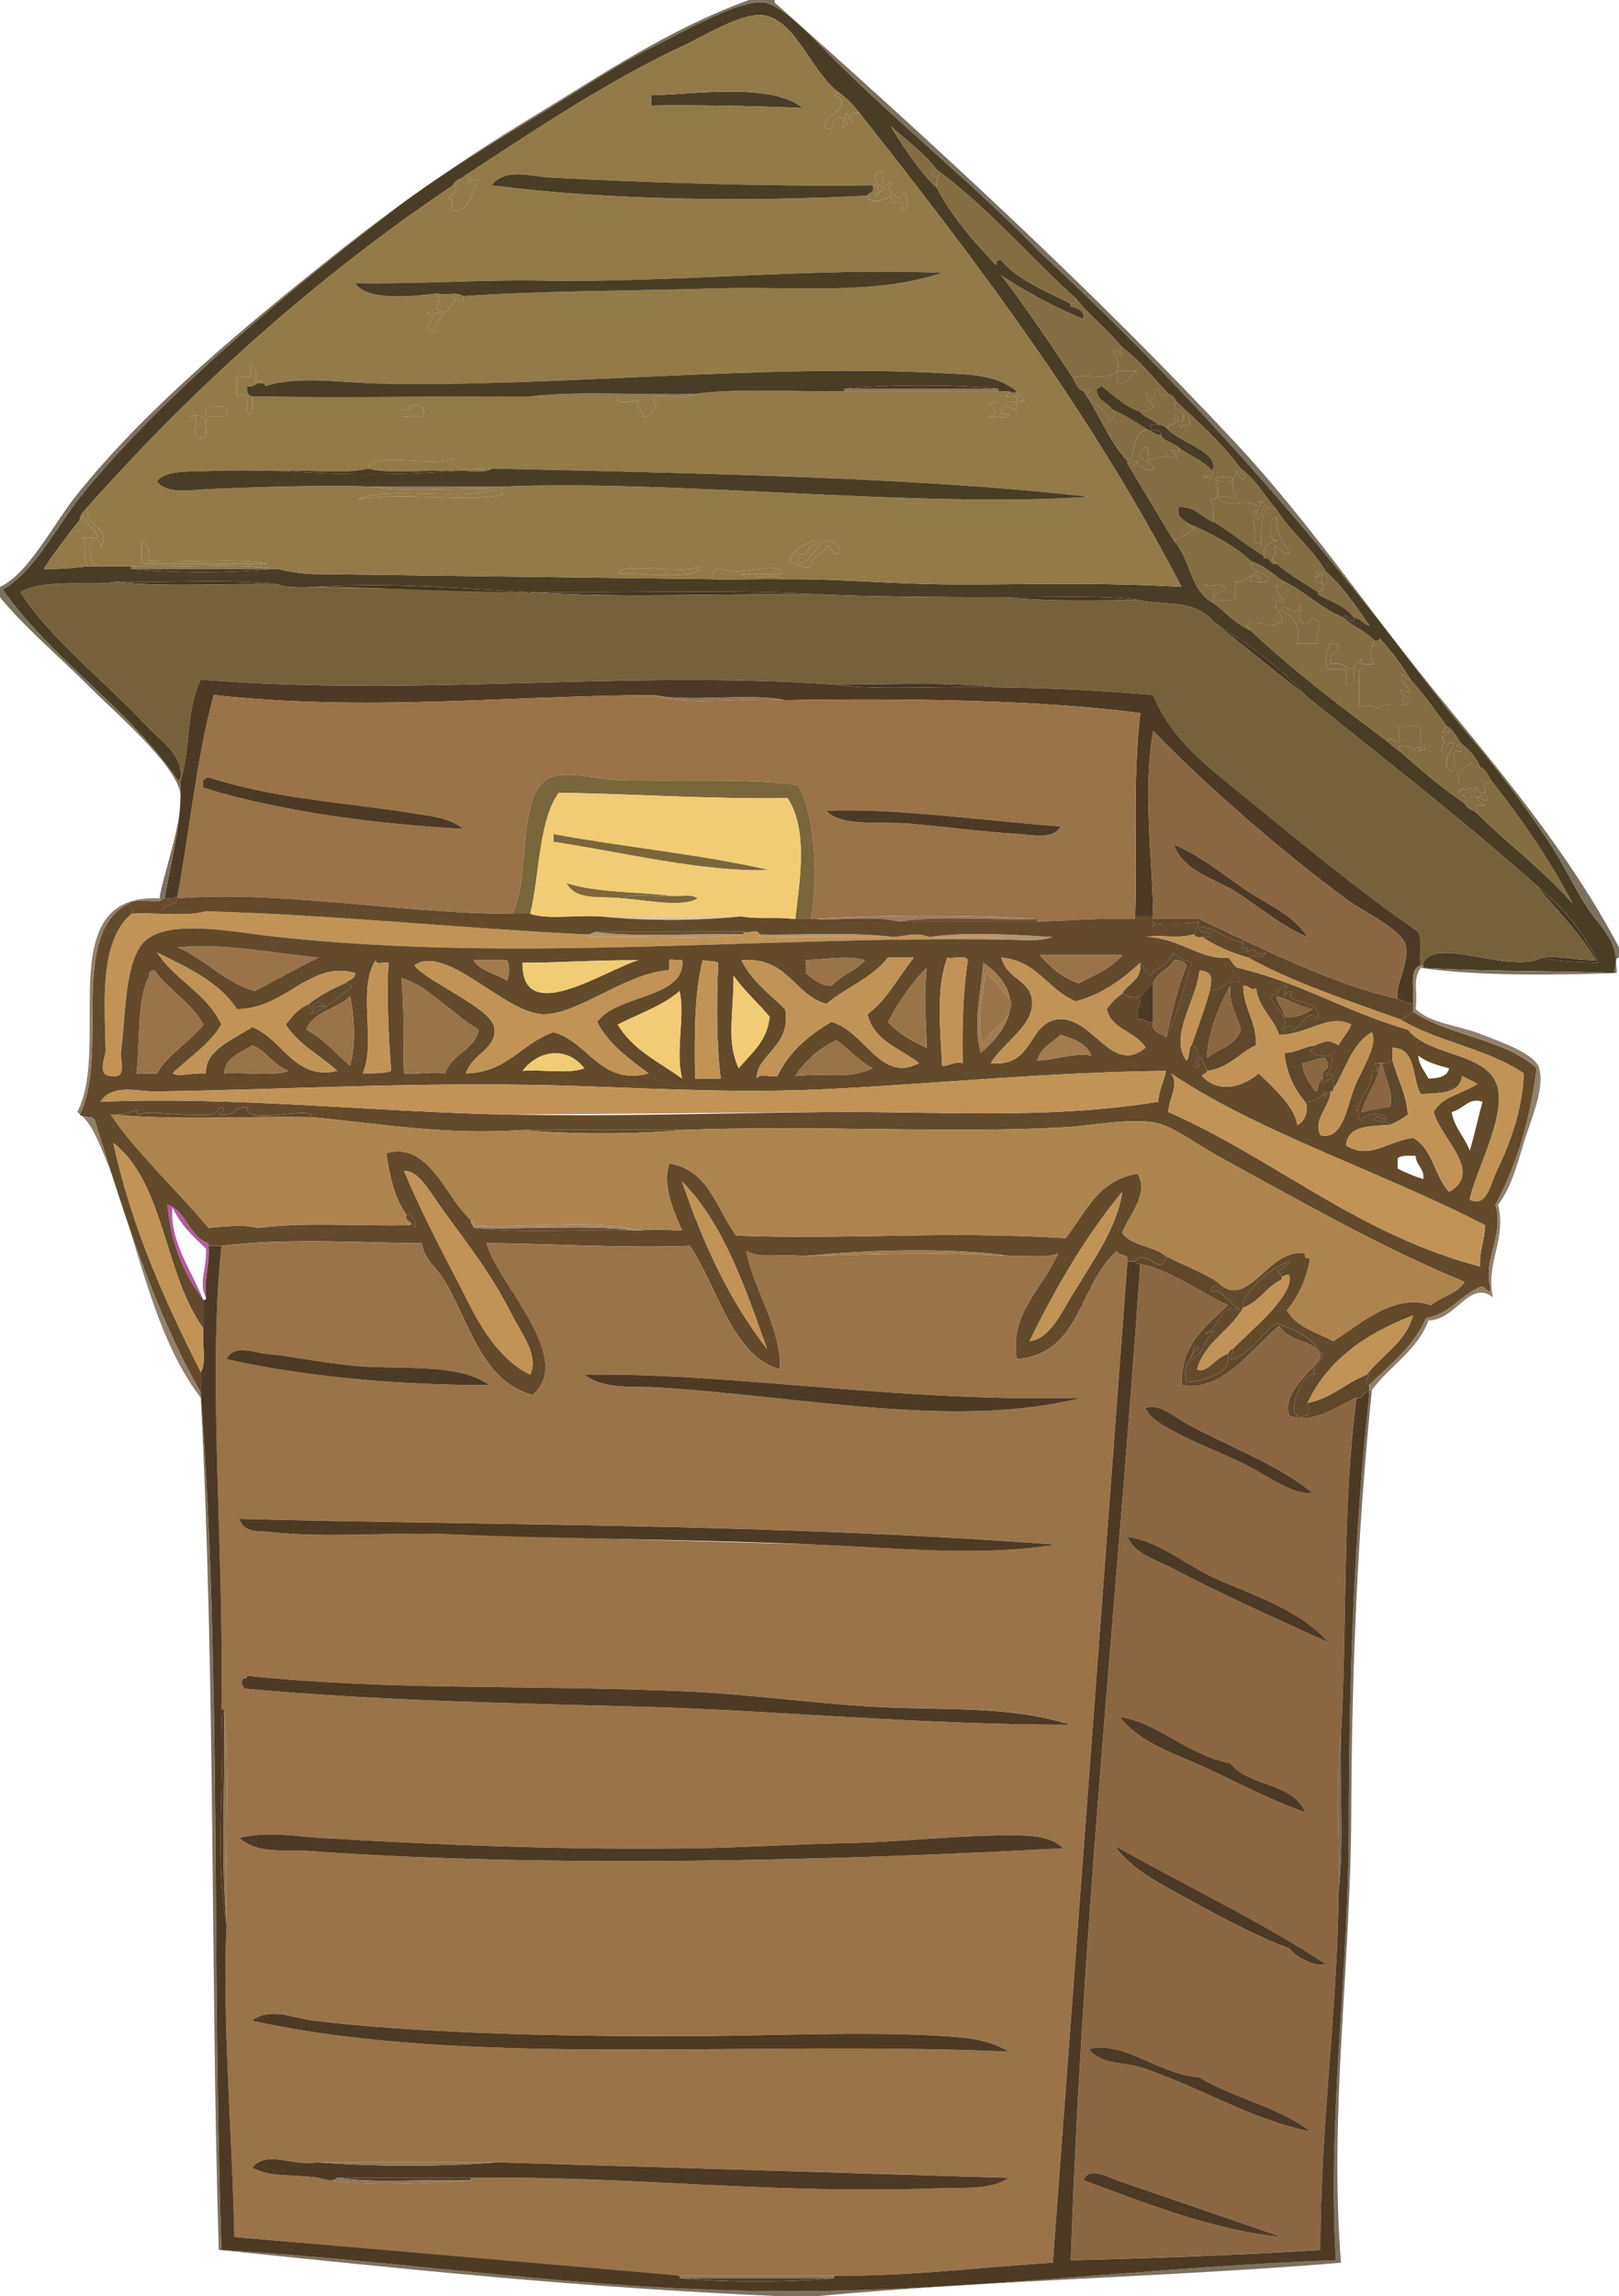 <?xml version="1.0" encoding="utf-8"?><svg xmlns="http://www.w3.org/2000/svg" xmlns:xlink="http://www.w3.org/1999/xlink" width="282.063" height="400"><a xlink:href= "https://nextvalley.com/" xlink:title="Copyright Next Valley"></a><style><![CDATA[.B{fill:#9a7348}.C{fill:#4d3a24}.D{fill:#5f482a}.E{fill:#c19357}.F{fill:#917b4a}.G{fill:#836e43}.H{fill:#836e41}.I{fill:#493d25}.J{fill:#8a6741}.K{fill:#8d775b}.L{fill:#453621}.M{fill:#6a4a2c}.N{fill:#f1cc74}.O{fill:#a37b4d}.P{fill:#b3966f}.Q{fill:#543a24}]]></style><path d="M147.085 68.16v-.448h26.904v.448h-26.904zm-54.708.898c8.672-1.046 19.283-.15 28.7-.448-1.504 1.035-4.925.157-7.175.448H92.377zm-5.83 16.144c-7.175-.3-15.544.596-21.973-.448h23.318c-.013.435-.55.35-.897.448h-.448z" class="K"/><path d="M25.112 98.206c-.75-.744-.357-2.633-.448-4.036.833.81 1.642 1.644 1.345 3.587 6.44.288 16.426-.583 20.628.448l-21.525.001z" class="F"/><path d="M22.87 99.103v-.448c8.37.3 17.935-.596 25.56.448H22.87z" class="K"/><path d="M22.87 99.103h24.664c-7.177.748-17.487.748-24.664 0z" class="C"/><path d="M129.148 159.64c-8.1.798-16.6.81-24.664 0h24.664z" fill="#dfc998"/><path d="M142.152 160.1c11.81-.747 26.756-.747 38.567 0-7.922.3-17.04-.598-24.215.448-3.68-1.072-11.407-.093-14.352-.448z" fill="#9b7e5d"/><path d="M156.502 160.538c7.175-1.046 16.293-.15 24.215-.448v.448h-24.215z" class="M"/><path d="M102.242 162.78c.617.02.985-.21 1.345-.448 7.775 1.046 17.49.15 26.01.448-8.22 1.046-18.384.15-27.354.448v-.448z" class="P"/><path d="M103.587 162.332h26.01v.448c-8.52-.3-18.234.596-26.01-.448z" class="M"/><path d="M132.287 162.78c6.86.16 16.052-.514 23.318.448h-23.318v-.448z" class="P"/><path d="M118.834 196.86c-8.223.747-19.58.747-27.803 0h27.803z" class="D"/><path d="M35.426 226.457c-3.303-4.32-5.63-9.617-6.278-16.592 3.477 1.155 3.68 5.587 7.175 6.726v.448c.24 3.378-.794 5.484-.448 8.97-1.353-2.4.293-5.675 0-8.52-2.257-2.078-4.484-4.185-5.83-7.177-.53 5.917 3.443 11.206 5.38 16.146z" fill="#b65b9e"/><path d="M110.762 214.35c-9.268-.297-19.73.598-28.25-.447 9.268.297 19.73-.6 28.25.447z" class="M"/><path d="M233.632 302.242c-.297 8.97.598 19.133-.447 27.356.296-8.97-.6-19.135.447-27.356z" fill="#7f6a4f"/><path d="M58.744 379.372h23.318v.448c-7.624-.298-16.44.6-23.318-.448z" class="Q"/><path d="M118.386 396.86v-.448h26.906v.448h-26.906z" class="K"/><path d="M118.386 396.86h26.906c-7.925.747-18.982.747-26.906 0z" class="Q"/><path d="M30.942 135.874c-8.636-12.6-21.67-20.78-30.493-33.184 5.544-3.06 9.3-10.923 13.9-16.592C28.246 69.013 49.47 51.33 67.713 37.22c9.1-7.038 19.7-13.216 30.942-20.18 4.73-2.932 9.875-6.32 16.143-9.417 4.36-2.152 14.116-7.8 18.386-7.175 3.52.506 9.535 7.337 12.556 10.314 11.812 11.626 24.262 21.635 35.428 33.184 21.642 19.94 41.676 41.893 60.088 65.47 4.936 6.317 9.656 12.737 14.798 18.834 5.043 5.98 9.923 12.474 14.352 19.283 2.117 3.255 4.006 7.38 6.276 10.762 2.313 3.444 6 6.476 4.484 11.21-11.805-.456-21.568-.224-33.184-.897v-.448c.043-.13-.054-.323 0-.448 2.068-4.684 15.27 2.05 20.628-.897 2.894.693 6.362.81 9.864.897-2.565-5.504-6.38-9.763-10.762-13.453-12.976-11.536-26.825-22.2-40.36-33.184-4.47-4.948-9.918-8.916-15.695-12.556-3.7-4.307-8.178-2.862-13.453-4.036-5.882-.798-16.583-.38-22.868-.448-10.476.017-24.15-.105-31.392-.448-16.067-.973-36.222-.25-51.57-.448-.084.508-.45.25-.448 0-14.14-.815-24.464-1.657-37.22-.897-.533.064-5.056.288-6.278-.448-8.262-1.005-20.725-.2-28.25-.448-3.926.845-12.063-.675-16.592 1.794 5.136 8.146 14.367 15.176 21.973 23.318 2.408 2.577 6.667 5.234 5.83 9.417-.148-.004-.298-.004-.447-.004zM78.924 32.287C55.062 48.333 34.038 67.22 15.247 88.34c-.523.673-1.295 1.097-1.345 2.242-2.192 2.74-4.316 5.55-6.278 8.52 3.014.088 6.15-.252 7.623-.448h7.623v.448c7.177.747 17.487.747 24.664 0h.897c1.543.46 4.27.852 6.278.897l69.507.897c2.358.108 8.287-.078 12.108 0 8.6-.123 18.686.803 28.25.897 12.747.123 25.925-.46 41.256.448-15.775-30.41-35.676-56.7-56.054-82.51-1.007-1.385-2.203-2.58-3.587-3.587-4.65-3.28-7.412-12.448-13.004-13.453-3.726-.67-10.133 3.414-14.35 5.38-13.638 6.364-27.435 15.783-37.668 22.422-.675.67-1.89.803-2.244 1.793zm84.305-2.69c-2.266-2.965-5.3-5.174-8.072-7.623 2.436 3.845 4.856 7.702 8.072 10.762 2.732 5.19 6.48 9.365 10.316 13.453.05-.547.133-1.06.895-.897 2.99 3.586 7.79 5.364 12.108 7.623v.448c1.127.368 2.4.587 2.24 2.242-5.187-2.136-9.942-4.707-14.35-7.623 4.462 5.703 8.48 11.846 12.556 17.937.452.893.775 1.915 1.794 2.242 2.713 3.864 4.426 8.728 7.623 12.108v.448l8.072 13.453c2.868 2.962 2.92 8.74 6.726 10.762 2.272 1.614 4.032 3.74 6.728 4.933 7.4 6.96 15.564 13.135 23.767 19.283.725.622 1.42 1.27 2.242 1.794 3.587 3.14 7.186 6.267 11.21 8.97.353.992 1.568 1.123 2.242 1.794 5.346 5.415 11.622 9.903 16.592 15.695-4.012-7.646-8.79-14.53-13.9-21.076-.762-.88-1.048-2.24-2.242-2.69-.674-1.715-1.855-2.926-3.14-4.036-.96-.983-1.396-2.49-2.69-3.14-2.024-2.762-4-5.57-6.278-8.072-1.583-2.603-3.37-5.002-5.38-7.175-.1.35-.376.52-.897.448-1.4-1.747-3.836-2.44-5.38-4.036.39-1.325.67 1.04 1.794.448v-.448c1.34.007 1.525 1.166 2.69 1.345-2.302-3.376-4.623-6.738-7.623-9.417-2.328-4.1-6.097-6.758-8.522-10.762-2.132-2.352-3.67-5.3-6.276-7.175-3.23-4.393-7.272-7.976-11.21-11.66a2.27 2.27 0 0 0-1.345-1.345c-2.657-2.726-4.97-5.794-8.072-8.072-2.446-3.085-5.62-5.44-8.072-8.52-8.166-7.38-15.257-15.836-24.218-22.42z" class="I"/><path d="M149.776 19.73c-1.164-.27-1.612.18-1.345 1.345-.63-.116-.5-.983-.895-1.345-1.228.407.796 1.57-.448 2.242-1.222 1.284 1.244-2.3-1.347-1.345-.914.28-.123 2.265-1.794 1.794-.893-2.507 2.844-2.38 2.7-4.933-.06-1-2.427-.318-.448-1.345 1.383 1.007 2.58 2.202 3.586 3.587zm2.242 12.557c1.566-.4.766 1.463.448 1.794.914-.133.88-1.213 1.794-1.345-1.095-.01-1.612-1.074-1.794-2.242.1-.646 1.338-.155 1.345-.897-.135.127-.57 3.642 1.345 2.242.63.16.04.788-.447.897a4.03 4.03 0 0 0 1.794 1.794c.55-.196.92-.574.895-1.345.75.996 1.327 3.287-.448 3.587 1.38-2.86-1.77-.148-1.794-2.7-.762.622-3.533 1.8-4.034 0 .192-.705 1.4-.383.896-1.794z" class="F"/><path d="M139.9 18.834c-6.678-.33-19.264-.598-26.457-.448v-1.794c6.315-.037 20.945-2.395 26.457 2.242z" class="I"/><path d="M163.23 32.735c-3.217-3.06-5.637-6.92-8.072-10.762 2.782 2.45 5.805 4.658 8.072 7.623-1.3.473-1.08 1.777.448.897-.375.522-.6 1.202-.448 2.242z" class="G"/><path d="M163.23 32.735c-.142-1.04.073-1.72.448-2.242-1.528.88-1.75-.424-.448-.897 8.96 6.584 16.052 15.04 24.215 22.422.166.762-.35.846-.895.897-4.318-2.26-9.118-4.036-12.108-7.623-.762-.164-.846.35-.895.897-3.837-4.09-7.586-8.263-10.317-13.454z" class="H"/><path d="M81.166 30.493c.1.35.376.52.897.448-.026.273-.067.53-.448.448.108 1.157.772-.617 1.794 0-1.383 1.906-1.226 5.353-4.484 5.38-.87-.675.785-1.89-.897-2.242-1.312.947 3.085-1.794.897-2.242.352-.99 1.568-1.122 2.24-1.793z" class="F"/><path d="M78.924 32.287c2.188.448-2.21 3.19-.897 2.242 1.682.353.028 1.568.897 2.242 3.26-.03 3.102-3.475 4.484-5.38-1.022-.617-1.685 1.157-1.794 0 .38.082.422-.174.448-.448-.52.073-.798-.1-.897-.448 10.234-6.64 24.03-16.058 37.668-22.422 4.217-1.967 10.624-6.052 14.35-5.38 5.592 1.007 8.356 10.174 13.004 13.453-1.98 1.026.39.344.448 1.345.153 2.554-3.584 2.425-2.69 4.933 1.67.47.88-1.513 1.794-1.794 2.592-.945.123 2.627 1.347 1.345 1.244-.67-.78-1.833.448-2.242.385.36.267 1.228.895 1.345-.27-1.166.18-1.612 1.345-1.345 20.377 25.81 40.278 52.1 56.054 82.51-15.33-.908-28.51-.325-41.256-.448-9.563-.093-19.64-1.02-28.25-.897-1.362-1.328-5.813.432-7.175-.897h7.175c-.7-2.12-5.043-.433-8.072-.448-2.195-.01-4.245-1.818-4.036 1.345L54.708 100c-2.007-.045-4.735-.437-6.278-.897-7.625-1.046-17.2-.15-25.56-.448h-5.38c-.073-.525-.818-.377-1.345-.448-.344-1.058-.884-3.1 0-4.036 1.166-.27 1.612.18 1.345 1.345 2.2-3.554-2.83-3.74-2.242-7.175 18.8-21.12 39.814-40.008 63.678-56.054zm73.094 0c-16.41.273-39.794-.47-56.054-1.345-3.52-.19-7.928-1.78-10.314 1.345 20.1 2.607 44.67 2.9 65.473 1.794.503 1.81 3.272.622 4.034 0 .024 2.543 3.173-.17 1.794 2.69 1.775-.3 1.2-2.593.448-3.587.024.772-.346 1.15-.895 1.345a4.03 4.03 0 0 1-1.794-1.794c.488-.108 1.076-.738.447-.897-1.913 1.4-1.48-2.115-1.345-2.242-.007.74-1.244.25-1.345.897.18 1.168.7 2.233 1.794 2.242-.914.133-.88 1.213-1.794 1.345.317-.33 1.117-2.196-.45-1.794zm-71.3 19.283c13.877-.96 28.58-.89 43.946-1.345 13.595-.402 27.657 1.287 39.462-2.69-22.268-.98-47.212 1.81-69.955 1.345-9.834-.2-21.775.654-32.287.448 1.975 3.206 10.125 2.294 14.35 1.794 1.373 1.635-1.562 2.6.897 3.14-1.02.9-1.738-.52-2.69.448 2.26.217-.232 1.704 0 2.69.618-.02.985.21 1.345.448.2-2.937 2.692-3.584 3.587-5.83.42.276 1.655 1.044 1.346-.447zm96.413 16.59c-3.457-2.91-8.294-2.904-12.558-3.14-31.58-1.75-67.85 2.487-98.655 1.794-6.57-.148-13.842-1.44-19.73.448-.026-.273-.067-.53-.448-.448-.077-.52-.708-.486-1.345-.448.362-.355.47-2.747-.897-2.69.43 2.91.357 1.91-2.242 1.794v3.587c2.898-1.104 1.05 2.535 2.242 3.14.618-.58.445-1.947.448-3.14 17.51.293 34.537-.086 48.43 0h15.247c-.273 1.77 2.46.527 3.587.897-.48 1.674 1.114 1.278.897 2.69 1.34-.155 1.786-1.203 2.242-2.242-.523-.077-.488-.708-.448-1.345 2.25-.29 5.67.587 7.175-.448 7.197-1.01 17.05-.333 26.01-.448h28.698c.002.45-.362.534-.447.897.794.103 2.244-.452 1.794.897-2.336.295-3.645-.125-4.935.448 1.57.538 1.543 1.825 0 2.242 1.072-.273 3.253.562 3.587-.448-.527-.07-1.272.077-1.345-.448.92-1.954.867-.583 2.69-.448-.27-1.166.18-1.614 1.345-1.345-.32-1.415-1.46-.875-1.34-1.797zM73.543 72.646c1.192-2.12-1.547-2.358-2.242-1.794 1.424.377-.796.6-1.345.448v1.345c2.043-.068 1.76-.37 3.587.001zm68.61 21.524c-2.167.383-5.026 2.433-4.482 4.036-.002-.686 3.098 1.624 4.036 0-1.7-.194 2.106-1.876 2.24-3.14 1.058.138.835 1.556 2.242 1.345.224-1.868-1.134-2.152-2.69-2.242-1.52 1.32-2.113 3.57-4.484 4.036v-1.794c1.81.615 1.588-.803 2.242-1.345.546-.05 1.06-.134.895-.897zm-34.53 5.83c.77-.624 14.292 1.476 14.35-1.345-2.704 1.6-14.11-.977-14.35 1.345zm-60.986-1.794c-4.204-1.03-14.187-.16-20.628-.448.3-1.943-.5-2.777-1.345-3.587.092 1.403-.303 3.292.448 4.036l21.525-.001zm3.14-16.143c-4.185-.04-8.576-.226-13.453 0-3.292.153-7.42-.235-8.97 1.794 1.792 2.35 5.904 1.48 8.97 1.345 8.533-.372 20.508-.732 28.25-.448 6.428 1.046 14.796.15 21.973.448-5.35 2.2-19.57-.602-24.215 1.794 8.253-1.377 19.56.635 25.56-.897-.503-.095-.7-.5-.897-.897.348-.1.884-.013.897-.448 29.727-1.228 72.418 3.825 101.794 1.794-29.202-3.425-70.807-4.137-104.036-4.933-2.575-.265-6.7 1.02-6.726-1.794-3.563 1.702-14.112-1.306-14.798 1.794-3.92 1.012-9.693.173-14.35.448zm-16.592-9.417h.897c.314 1.328-.938 4.226 1.345 3.587 1.295-.198-.398-3.388.897-3.587h3.14c.82-2.614-1.958-1.63-3.587-1.794.55 3.128-1.76.703-2.69 1.794zm80.27-56.054v1.794c7.194-.15 19.78.12 26.457.448-5.512-4.637-20.142-2.28-26.457-2.242z" fill="#927b49"/><path d="M151.12 34.08c-20.803 1.104-45.374.813-65.473-1.794 2.386-3.124 6.794-1.534 10.314-1.345 16.26.876 39.643 1.618 56.054 1.345.516 1.4-.702 1.1-.895 1.794zM76.233 51.12c-4.223.5-12.375 1.413-14.35-1.794 10.512.206 22.453-.648 32.287-.448 22.745.463 47.687-2.324 69.955-1.345-11.805 3.978-25.867 2.3-39.462 2.7-15.366.456-30.07.385-43.946 1.345-1.655-.892-3.163.108-4.484-.45z" class="I"/><path d="M186.996 65.92c-4.075-6.09-8.094-12.235-12.556-17.937a83.37 83.37 0 0 0 14.35 7.623c.16-1.655-1.115-1.874-2.24-2.242v-.448c.546-.05 1.06-.135.895-.897 2.45 3.08 5.628 5.435 8.072 8.52-.564.112-.452.89 0 .897-.252 1.3-.7-.688-1.345-.448-.708.306 1.168 1.786.447 3.587h3.587c-1.2.445-1.504 1.784-2.69 2.242-1.508.462-.7-1.394-.897-2.242-1.074 2.022-6.18.217-7.624 1.345z" class="G"/><path d="M76.233 51.12c1.32.557 2.83-.443 4.484.448.308 1.49-.93.723-1.345.448-.895 2.246-3.386 2.892-3.587 5.83-.36-.237-.73-.467-1.345-.448-.232-.988 2.26-2.474 0-2.69.953-.97 1.67.454 2.69-.448-2.46-.55.476-1.504-.898-3.14z" class="F"/><path d="M186.996 65.92c1.444-1.13 6.553.676 7.623-1.345.198.848-.61 2.702.897 2.242 1.186-.458 1.49-1.797 2.69-2.242h-3.587c.72-1.8-1.155-3.28-.447-3.587.646-.24 1.093 1.747 1.345.448-.452-.006-.564-.785 0-.897 3.102 2.28 5.415 5.346 8.072 8.072-1.016.33-1.842.626-1.796-.897-1.5.405-.05 1.003-.895 1.794-.55-.196-.92-.574-.897-1.345-1.33.8.75 1.9.897 2.69-.38.667-1.442.648-2.242.897-2.765-.97-4.596-2.877-6.726-4.484-.362.084-.447.45-.897.448-.024 2.115 1.895 2.29 2.69 3.587.973.932-.054 1.448-.448 2.242.135-1.495-2.478-3.115-4.036-4.933 1.375-.518.35-1.545-.448-.448-1.02-.328-1.343-1.35-1.795-2.243z" class="H"/><path d="M211.66 108.52c5.78 3.64 11.228 7.607 15.695 12.556L211.66 108.52zm-119.283-5.38c15.348.198 35.503-.527 51.57.448-18.702-.315-35.107.68-51.57-.448z" class="L"/><path d="M198.655 71.75c.8-.25 1.863-.23 2.242-.897-.148-.8-2.227-1.9-.897-2.7-.024.772.348 1.15.897 1.345.845-.8-.613-1.388.895-1.794-.047 1.523.78 1.226 1.796.897.645.25 1.093.7 1.345 1.345-1.497 2.052 2.17.564.895 3.587.523-.075.488-.708.448-1.345.788.108 1.022.772.897 1.794-.53.07-1.274-.078-1.347.448-.93-.116-.12-1.97-.895-2.242-.452.004-.564.785 0 .897.136 1.033-1.295.5-1.345 1.345h-.448c-.36-.237-.73-.467-1.347-.448-.827-.965-2.402-1.184-3.136-2.24zm-9.865-3.6c.798-1.095 1.825-.07.448.448 1.558 1.818 4.17 3.438 4.036 4.933.394-.792 1.422-1.3.448-2.242 2.315.973 4.264 2.313 6.276 3.587-3.096.263-1.93 4.85-3.587 5.38-3.194-3.38-4.908-8.243-7.62-12.107z" class="G"/><path d="M43.946 69.058c-.004 1.192.17 2.562-.448 3.14-1.2-.604.658-4.243-2.242-3.14V65.47c2.6.118 2.672 1.117 2.242-1.794 1.368-.056 1.26 2.336.897 2.7.637-.04 1.27-.075 1.345.448-1.37-.325-1.32.774-2.7.448-.125 1.023.1 1.686.897 1.794zm26.01 3.588V71.3c.55.142 2.77-.073 1.345-.448.695-.564 3.432-.325 2.242 1.794-1.827-.37-1.543-.07-3.587-.001zm105.83-4.486c.64.176.757.538 1.347 0-.118.92 1.02.38 1.345 1.794-1.166-.27-1.612.18-1.345 1.345-1.825-.135-1.77-1.506-2.7.448.073.525.818.38 1.345.448-.334 1-2.515.176-3.587.448 1.543-.417 1.57-1.704 0-2.242 1.287-.574 2.6-.155 4.935-.448.45-1.35-1-.794-1.794-.897.08-.36.447-.445.445-.896zm-34.53 26.907c-.656.542-.432 1.96-2.242 1.345v1.794c2.373-.467 2.965-2.715 4.484-4.036 1.555.1 2.915.374 2.7 2.242-1.407.2-1.185-1.207-2.242-1.345-.135 1.263-3.95 2.945-2.24 3.14-.938 1.624-4.038-.686-4.036 0-.544-1.603 2.317-3.653 4.482-4.036.166.763-.348.847-.895.897zm-54.26-9.865c.198.398.394.802.897.897-6 1.532-17.3-.48-25.56.897 4.645-2.395 18.864.396 24.215-1.794h.45zm-22.87-3.588c.686-3.1 11.235-.092 14.798-1.794.026 2.814 4.152 1.528 6.726 1.794-1.357 1.035-4.624.157-6.726.448-4.785-.296-10.76.597-14.798-.448z" class="F"/><path d="M45.74 66.816c.38-.082.424.176.448.448 5.888-1.887 13.158-.596 19.73-.448 30.802.693 67.072-3.543 98.655-1.794 4.262.235 9.1.228 12.558 3.14-.59.538-.706.176-1.347 0h-1.794v-.448c-7.922-.747-18.982-.747-26.904 0v.448c-8.96.116-18.812-.56-26.01.448-9.417.3-20.028-.598-28.7.448-13.894-.086-30.92.293-48.43 0-.788-.108-1.022-.772-.897-1.794 1.37.327 1.318-.772 2.7-.447z" class="I"/><path d="M193.722 71.3c-.798-1.297-2.715-1.472-2.69-3.587.45 0 .534-.364.897-.448 2.13 1.607 3.96 3.515 6.726 4.484.736 1.058 2.31 1.278 3.14 2.242h-1.345c-.43 1.627 2.016.377 1.794 1.794-1.115.07-1.388-.704-2.242-.897-2.014-1.274-3.963-2.614-6.278-3.588z" fill="#473b23"/><path d="M35.874 70.852c1.63.164 4.408-.82 3.587 1.794h-3.14c-1.295.2.398 3.388-.897 3.587-2.283.64-1.03-2.257-1.345-3.587h-.897c.93-1.09 3.24 1.334 2.69-1.794z" class="F"/><path d="M201.794 73.99c.618-.02.985.21 1.347.448 2.074 2.6 9.675 4.324 8.07 7.623-1.495-1.792-3.942-2.633-5.828-4.036-.85-.944-2.582-1.007-3.14-2.242.222-1.416-2.223-.166-1.794-1.794l1.346.001z" class="I"/><path d="M202.242 75.785c.56 1.235 2.29 1.297 3.14 2.242.08 1.72-.368.163-1.347.448.29.456 1.03.463.897 1.345-1.704-.61-2.978-.252-4.935.448v-2.242c-.977-.08-1.426.368-1.345 1.345.33 1.166 2.134.856 2.242 2.242-1.68.964-1.357-.86-3.587-.448 1.91-.962.817-.983-.897-.448v-.448c1.657-.533.49-5.118 3.587-5.38.856.192 1.13.966 2.244.897z" class="H"/><path d="M205.38 78.027c1.885 1.403 4.333 2.244 5.828 4.036.452 1.35-.998.794-1.794.897 1.697.96 3.898-.504 5.383.448-.28.96-2.762.42-3.14 0 .622.753 1.037 4.017-.895 3.587 1.37 1.74.077 2.294.895 4.036-2.272-.717-3.163-2.814-6.276-2.69-.462 1.807.697 1.992 1.345 2.69.194.55.574.92 1.345.897-.938 1.003-2.24 1.646-3.587 2.242l-8.072-13.453c1.713-.534 2.8-.514.897.448 2.23-.41 1.908 1.413 3.587.448-.1-1.386-1.913-1.076-2.242-2.242-.08-.977.366-1.427 1.345-1.345v2.242c1.956-.7 3.23-1.06 4.935-.448.133-.882-.605-.89-.897-1.345.976-.286 1.425 1.27 1.344-.448z" class="G"/><path d="M216.144 81.614c-.02.766.334 1.162.895 1.345-.183 1.117-1.738.026-1.345-.897-.902.82-1.284 2.83-.448 4.484-.062.74-1.87-.47-3.14 0 1.568 2.507 5.265-.206 7.175 1.794.564-.1.452-.89 0-.897 1.895-.555.577 1.596 0 3.14-1.115-.067-.13-1.517 0-1.794-2.35.637.463 4.432-.895 5.38.1.646 1.338.157 1.345.897.093-1.24-.344-5.714 1.345-6.726.36.237.73.467 1.345.448 2.425 4.004 6.192 6.663 8.522 10.762.05 1.115.84 1.388 0 2.242-1.95.01 1.033-2.722-1.794-2.242.1.35.376.52.895.448-.1.35-.374.52-.895.448-.338 1.532 1.822.57 1.345 2.242-.448-.002-.533.362-.895.448-2.446-1.592-5.037-3.036-7.177-4.933-1.78-1.02.62-1.738-.447-2.69.478-1.018 1.36 1.287 2.69.897-.902-1.938-2.435-3.246-2.242-6.278-1.437-.398-1.437 4.432 0 4.036.973.013-2.758-.05-2.24 2.69-2.982-1.8-5.544-4.023-8.522-5.83-.818-1.74.476-2.296-.895-4.036 1.932.43 1.517-2.834.895-3.587.38.42 2.86.96 3.14 0-1.485-.953-3.686.512-5.383-.448.796-.103 2.246.452 1.794-.897 1.603-3.3-5.996-5.024-8.07-7.623h.448c.05-.846 1.482-.312 1.345-1.345-.564-.112-.452-.893 0-.897.774.273-.035 2.126.895 2.242.073-.525.818-.377 1.347-.448.123-1.022-.1-1.685-.897-1.794.04.635.075 1.27-.448 1.345 1.274-3.023-2.392-1.536-.895-3.587 3.935 3.687 7.975 7.27 11.206 11.66z" class="H"/><path d="M49.776 82.063c4.658-.275 10.43.564 14.35-.448 4.04 1.044 10.013.15 14.798.448a198.45 198.45 0 0 1-29.148 0z" class="C"/><path d="M64.574 84.753c-7.745-.284-19.718.077-28.25.448-3.064.133-7.175 1.005-8.97-1.345 1.55-2.03 5.676-1.64 8.97-1.794 4.877-.226 9.268-.04 13.453 0a198.45 198.45 0 0 0 29.148 0c2.102-.3 5.37.587 6.726-.448 33.23.796 74.834 1.506 104.036 4.933-29.376 2.03-72.067-3.02-101.794-1.794H64.574z" class="I"/><path d="M216.144 81.614c2.608 1.876 4.146 4.823 6.276 7.175-.617.02-.983-.2-1.345-.448-1.687 1.013-1.252 5.488-1.345 6.726-.007-.74-1.244-.25-1.345-.897 1.36-.95-1.452-4.744.895-5.38-.13.275-1.115 1.726 0 1.794.577-1.543 1.895-3.696 0-3.14.452.006.564.787 0 .897-1.908-2-5.607.714-7.175-1.794 1.27-.47 3.075.74 3.14 0-.833-1.654-.454-3.664.448-4.484-.392.923 1.162 2.014 1.345.897-.56-.183-.914-.58-.893-1.346zm4.036 15.246c-.516-2.74 3.214-2.677 2.24-2.7-1.437.396-1.437-4.434 0-4.036-.192 3.033 1.34 4.34 2.242 6.278-1.33.4-2.212-1.915-2.7-.897 1.067.953-1.334 1.67.447 2.7-1.38.334-.86-1.23-2.24-.897v-.448z" class="G"/><path d="M20.18 101.345c7.526.247 19.99-.557 28.25.448-7.505-.268-20.003.572-28.25-.448z" class="L"/><path d="M206.726 91.03c4.13 1.848 8.156 3.802 11.21 6.726.35 2.737 2.22 1.4 3.14 3.14-.194 1.003-2.2.18-3.14.448-.136-1.83.936-.24 1.794-.448-.112-.488-.893-.305-.897-.897-1.934.61-1.652 1.403-3.587 1.345v3.14h-3.587c-.21-1.405 1.13-1.263 1.794-1.794-.622-1.865-2.315.133-3.587-.897.295.602.96.835 1.794.897-.67 1.046.15 1.932-.448 2.242-3.804-2.024-3.857-7.8-6.726-10.762 1.347-.596 2.65-1.24 3.587-2.242-.774.026-1.15-.344-1.348-.896z" class="H"/><path d="M217.937 97.758c2.395.744 3.903 2.375 5.83 3.587-.848.336-.312 1.338-1.347.448-.022 1.368.4 2.283 1.347 2.7-.33.798-.817.065-1.347 0-.663 2.3 1.362 1.928.897 4.036-.863-.2-1.618.308-.897.448-.6.206-7-1.622-4.482.897-2.694-1.192-4.456-3.317-6.728-4.933.6-.3-.22-1.196.448-2.242-.833-.062-1.5-.295-1.794-.897 1.272 1.03 2.965-.968 3.587.897-.665.53-2.003.4-1.794 1.794h3.587v-3.14c1.936.058 1.654-.734 3.587-1.345.006.592.787.4.897.897-.858.2-1.93-1.383-1.794.448.93-.267 2.945.553 3.14-.448-.916-1.75-2.786-.402-3.136-3.14zm11.66 5.382c.362-.086.447-.45.895-.448.476-1.672-1.682-.7-1.345-2.242.52.073.798-.1.895-.448-.52.073-.798-.1-.895-.448 2.827-.48-.157 2.25 1.794 2.242.84-.854.05-1.127 0-2.242 3 2.68 5.32 6.04 7.623 9.417-1.166-.18-1.353-1.338-2.7-1.345-1.444-1.992-4-2.887-6.276-4.036v-.45z" class="G"/><path d="M15.247 98.655c-1.474.196-4.61.538-7.623.448 1.962-2.97 4.086-5.78 6.278-8.52.35-.1.52-.376.448-.897.5 1.753 2.306 2.18 2.69 4.036h-2.69c1.407 1.188-.454 2.973.897 4.933z" fill="#927b49"/><path d="M211.66 91.03c2.978 1.805 5.54 4.027 8.522 5.83v.448c1.38-.334.86 1.23 2.24.897 2.14 1.898 4.73 3.343 7.177 4.933v.448c2.29 1.15 4.832 2.044 6.276 4.036v.448c-1.123.592-1.403-1.773-1.794-.448-3.907-1.624-6.58-4.48-10.314-6.278-1.926-1.213-3.434-2.844-5.83-3.587-3.055-2.924-7.08-4.88-11.21-6.726-.648-.7-1.807-.886-1.345-2.69 3.114-.124 4.007 1.973 6.28 2.7z" fill="#473b23"/><path d="M121.973 98.655c-.058 2.82-13.58.72-14.35 1.345.24-2.322 11.646.245 14.35-1.345z" class="F"/><path d="M217.937 109.865c-2.507-2.52 3.892-.69 4.482-.897-.72-.14.035-.637.897-.448.463-2.108-1.562-1.726-.897-4.036.53.065 1.018.798 1.347 0-.938-.407-1.368-1.323-1.347-2.69 1.035.89.5-.112 1.347-.448 3.733 1.797 6.407 4.654 10.314 6.278 1.545 1.596 3.99 2.29 5.38 4.036-.16.802-1.566 2.593 0 4.036-.846-.198-2.702.61-2.24-.897-.69.506-1.104 1.287-1.796 1.794-1.1-.396-1.644-1.343-3.587-.897-.428-1.923 1.26-1.732 1.347-3.14-.073-.525-.818-.38-1.347-.448-.856 1.102-1.1 3.072-.447 4.484h3.14v2.69h.895c1.34-.007-.632-3.322 1.347-2.69v6.278c.123.592 2.947-.732 3.14.897-.628-1.222 4.24-1.106 4.933-.897-1.343-1.53.095-1.89.448 0 1.876-1.474-1.536-1.418-1.345-2.69.805-.056.945.55 1.794.448-.34-1.162-2.283-2.07-1.345-3.14.456.29.463 1.03 1.345.897 2.28 2.502 4.254 5.312 6.278 8.072-.613 1.16-1.448 1.41.447.897-.194.55-.574.92-1.345.897.878.837.138 1.642 0 2.69 1.63.435.207-2.184 2.242-1.345-.577 1.37-2.545 3.507-.448 4.933 1.01-.334.176-2.515.448-3.587h1.345c.166-.762-.35-.846-.895-.897.01-.435.55-.35.895-.448 1.284 1.1 2.463 2.32 3.14 4.036-.766.02-1.16-.333-1.345-.897-.815.68-1.543 1.444-2.69 1.794.727 1.618-.077 2.17.447 3.587.53-1.386 1.127.07 1.794-.897 1.577.766-1.046.983-1.345 1.345.394.506 1.422-.108.448 1.345-4.025-2.702-7.623-5.83-11.21-8.97.073-.52-.1-.798-.448-.897.368-.187 2.962-.157 2.69.897.42-.755 1.827-1.4.895 0 .36-.237.73-.467 1.347-.448-1.13-.366-.945-2.046-.897-3.587-.476-1.016-2.82-.17-4.036-.448.392 1.588.056 1.102.448 2.69-1.114.583-1.86-1.315-2.242 0-8.202-6.15-16.377-12.325-23.767-19.285zm5.38-3.587c1.635 1.205 3.503 2.177 2.69 5.83h3.587c-.652-1.584 1.188-4.32-.448-4.036-.772-1.583-.734 1.295-2.242.448-1.198-.47.306-4.595-.448-3.14-.352 3.143-3.04-1.125-3.14.897z" class="H"/><path d="M268.6 166.816c3.623-.336 6.043.534 9.417.448-2.808-4.964-6.853-8.692-10.316-13.004 4.383 3.7 8.197 7.947 10.762 13.453-3.5-.086-6.97-.206-9.863-.897z" class="L"/><path d="M30.942 135.874h.448c.837-4.183-3.42-6.84-5.83-9.417-7.607-8.143-16.837-15.172-21.973-23.318 4.53-2.468 12.666-.95 16.592-1.794 8.25 1.02 20.747.18 28.25.448 1.222.736 5.746.512 6.278.448l37.22.897c-.002.25.362.508.448 0 16.465 1.127 32.868.133 51.57.448 7.242.346 20.914.467 31.392.448 7.06.787 17.607.525 22.868.448 5.275 1.173 9.753-.27 13.453 4.036l15.695 12.556c13.53 10.983 27.38 21.648 40.36 33.184 3.462 4.312 7.507 8.04 10.316 13.004-3.374.086-5.794-.785-9.417-.448-5.36 2.947-18.56-3.787-20.628.897-.054.125.043.32 0 .448h-.448c-.475-2.195.426-3.617-.448-5.83-11.323-7.82-21.883-16.758-32.735-25.56-5.428-4.402-10.747-8.93-13.453-15.695-8.643-.774-17.62-1.215-26.906-1.345-9.33-.987-20.312-.452-28.25-.448-37.266-2.672-72.08 2.218-110.76-.897-2.668 5.342-1.676 11.704-3.587 17.937-.387.085-.428-.173-.454-.446z" fill="#75623a"/><path d="M245.74 118.386c-.882.135-.9-.605-1.345-.897-.938 1.07 1.005 1.977 1.345 3.14-.848.1-.988-.506-1.794-.448-.192 1.272 3.22 1.216 1.345 2.7-.353-1.9-1.792-1.53-.448 0-.693-.2-5.56-.325-4.933.897-.192-1.63-3.014-.306-3.14-.897v-6.278c-1.98-.632-.007 2.683-1.347 2.7h-.895v-2.7h-3.14c-.66-1.413-.4-3.382.447-4.484.53.07 1.274-.077 1.347.448-.088 1.407-1.773 1.215-1.347 3.14 1.943-.447 2.5.5 3.587.897.7-.506 1.104-1.287 1.796-1.794-.462 1.508 1.394.7 2.24.897-1.566-1.442-.16-3.234 0-4.036.52.073.8-.1.897-.448 2.014 2.172 3.8 4.57 5.383 7.174zm-19.283-13.006c.755-1.456-.747 2.67.448 3.14 1.5.846 1.47-2.03 2.242-.448 1.637-.284-.202 2.45.448 4.036h-3.587c.813-3.653-1.056-4.624-2.7-5.83.102-2.022 2.8 2.246 3.14-.897z" class="G"/><path d="M34.978 243.498v-.448c3.62 48.044 1.883 98.647 3.587 148.88 32.442 1.945 61.902 6.88 95.964 7.175 32.778.286 66.177-4.27 98.206-5.38-1.55-24.413 2.242-50.454 2.242-75.785 0-25.73.985-51.547 3.587-75.336v-.448h.448c-2.4 23.11-3.516 48.402-3.59 73.543-.077 26.725-3.883 52.203-1.794 78.475-30.35 2.494-60.725 3.012-91.48 5.83h-6.276c-35.458-1.547-64.167-4.623-97.758-8.072-1.452-48.412-.563-99.013-3.137-148.432z" fill="#7c7160"/><path d="M31.4 136.323c1.91-6.233.92-12.595 3.587-17.937 38.68 3.115 73.496-1.775 110.762.897 6.736 1.04 19.275.155 28.25.448 9.288.13 18.262.572 26.906 1.345 2.706 6.766 8.025 11.293 13.453 15.695 10.852 8.8 21.413 17.74 32.735 25.56.874 2.212-.026 3.634.448 5.83-2.15.538-1.07 4.31-1.345 6.726-1.05-.148-1.854-.54-2.69-.897-.478-2.77 2.154-6.226 1.345-9.417-.67-2.65-7.364-5.788-9.864-7.623-12.022-8.817-24.815-20.078-34.08-29.596-1.887 10.407-.058 22.91 0 32.287h-3.14c.4-11.867-.508-23.195.895-35.426-17.706-2.336-41.327-2.6-61.883-2.242-6.588-1.334-16.28.435-22.87-.897-26.626.166-49.695 2.907-76.682 0-2.926 10.826-4.154 23.352-6.278 34.978-.52.376-1.203.6-2.242.448.98-6.367 3.168-13.85 2.693-20.18z" class="C"/><path d="M252.018 126.457c1.293.648 1.73 2.156 2.7 3.14-.348.1-.886.013-.895.448.546.05 1.06.135.895.897h-1.345c-.273 1.072.562 3.253-.448 3.587-2.096-1.426-.127-3.56.448-4.933-2.035-.84-.6 1.783-2.242 1.345.138-1.048.878-1.854 0-2.7.772.024 1.15-.346 1.345-.897-1.895.514-1.06.266-.447-.895zm3.14 13.443c.973-1.452-.054-.84-.448-1.345.3-.362 2.92-.58 1.345-1.345-.667.968-1.265-.5-1.794.897-.523-1.416.278-1.97-.447-3.587 1.145-.35 1.876-1.114 2.7-1.794.185.564.58.916 1.345.897 1.196.45 1.48 1.8 2.242 2.7-.936-.2-1.188.308-1.794.448.237.36.47.73.448 1.345-.9.153-1.403-.092-1.345-.897-1.074-.178.25 2.042-1.347 1.345.626 1.35 2.32-.932 3.14.448-.295 1.343-.96-.428-1.794 0 .615 1.512 3.053 1.168-.448 1.345.237.36.467.73.448 1.345-.673-.672-1.886-.8-2.24-1.793zm-13.453-10.752c.38-1.315 1.13.583 2.242 0-.392-1.588-.056-1.102-.448-2.7 1.216.277 3.56-.57 4.036.448-.047 1.54-.232 3.22.897 3.587-.618-.02-.985.2-1.347.448.93-1.4-.478-.755-.895 0 .27-1.054-2.322-1.084-2.7-.897.35.1.52.376.448.897-.822-.52-1.517-1.17-2.242-1.792z" class="G"/><path d="M30.942 156.054c2.124-11.627 3.352-24.152 6.278-34.978 26.986 2.907 50.056.166 76.682 0 5.867 2.055 15.518.327 22.87.897 20.555-.36 44.178-.092 61.883 2.242-1.405 12.23-.497 23.56-.895 35.426v.448c-6.185-.194-12.436.357-17.04.448v-.448c-11.81-.747-26.756-.747-38.567 0h-.895c1.127-5.5 1.09-17.526-2.242-23.318-8.59-1.308-22.55-.533-31.84-.897-3.563-.14-9.266-2-12.108 0-4.85 3.414-2.732 17.573-5.83 23.318-17.988.05-40.682-4.15-58.296-2.69l-.001-.447zm113.004-14.798c2.8 2.87 9.624 1.756 14.8 2.242 5.96.56 13.027 1.433 18.832 1.794 2.28.142 6.08 1.046 7.177-1.345-11.444-.786-29.596-3.287-40.81-2.69zm-71.75.448c-13.33-2.104-23.754-2.466-35.874-6.278-.45-.002-.534.362-.897.448v1.345c13.93 4.28 30.284 6.32 45.29 7.175-2.273-1.944-5.78-2.258-8.52-2.7z" class="B"/><path d="M136.77 121.973c-7.352-.57-17.003 1.158-22.87-.897 6.6 1.332 16.282-.437 22.87.897z" class="K"/><path d="M80.717 144.395c-15.007-.854-31.362-2.896-45.3-7.175v-1.345c.362-.086.447-.45.897-.448 12.12 3.812 22.545 4.172 35.874 6.278 2.74.43 6.247.745 8.52 2.7zm104.036-.45c-1.097 2.392-4.897 1.487-7.177 1.345-5.805-.36-12.872-1.235-18.832-1.794-5.176-.484-12 .628-14.8-2.242 11.215-.595 29.367 1.906 40.8 2.7z" class="C"/><path d="M260.1 136.323c5.112 6.547 9.9 13.43 13.9 21.076-4.97-5.792-11.246-10.28-16.592-15.695.02-.617-.21-.985-.448-1.345 3.5-.178 1.063.164.448-1.345.833-.428 1.5 1.343 1.794 0-.818-1.38-2.515.9-3.14-.448 1.596.697.273-1.523 1.347-1.345-.058.805.445 1.05 1.345.897.02-.617-.21-.985-.448-1.345.605-.142.858-.64 1.794-.45z" class="H"/><path d="M117.04 156.054c1.523.12 3.636-.348 4.484.448-2.607 1.676-9.346.21-13.004 0 1.95-1.04 5.824-.155 8.52-.448z" fill="#79663a"/><path d="M22.87 159.193c.9-.916-.198-.88-.448-1.794 1.084-.86 3.604-.284 5.38-.448.362-.084.447-.45.897-.448 1.04.144 1.72-.073 2.242-.448v.448c-.278 1.366-2.412.876-2.69 2.242h7.623c-3.44 1.042-8.817.153-13.004.448z" class="M"/><path d="M35.874 158.744c21.41.574 44.092 2.958 66.368 4.036v.448c8.97-.3 19.13.598 27.354-.448v-.448c.788.258 2.635-.542 2.69.448v.448h23.318c2.377-.192 3.896-.878 6.278 0 4.187.297 9.563-.594 13.004.448-42.96-.637-83.707 4.105-126.457-.448-7.78-.828-20.077-3.537-23.767 1.345-2.924 3.87-2.797 12.324-3.587 18.834-.157 1.302 1.216 4.62-1.794 4.036-2.49-.054-.88-3.354-.897-4.484-.114-7.77-1.237-18.864 4.484-23.767 4.188-.294 9.564.595 13.005-.448z" class="E"/><path d="M204.484 147.085c4.453 1.9 8.214 4.895 12.108 7.623 3.763 2.638 8.686 4.503 11.21 8.52-4.404-1.837-8.044-4.923-12.108-7.623-3.746-2.487-9.565-3.656-11.21-8.52z" class="C"/><path d="M209.417 163.23h1.347c.22-1.416-2.225-.166-1.794-1.794 3.2.235 4.538 2.336 7.623 2.69-.5 2.37 1.584.064.447 1.794 2.67-1.517.676.904 3.587 0-.934 1.41-1.827.267-3.14.897-3.058-.83-5.717-2.056-8.07-3.588z" fill="#624a2b"/><path d="M161.883 163.23c6.77-1.03 15.788-.32 21.525 0-2.808.93-5.648.448-8.52.448-3.442-1.042-8.817-.15-13.005-.448z" class="P"/><path d="M30.942 165.022c8.728-.73 16.44 1.015 24.664 1.794-3.85 1.83-7.457 3.903-11.21 5.83-5.438-1.588-8.515-5.535-13.453-7.624z" class="B"/><path d="M22.87 159.193c-5.72 4.903-4.598 15.998-4.484 23.767.017 1.13-1.592 4.43.897 4.484 3 .583 1.635-2.732 1.794-4.036.8-6.5.663-14.965 3.587-18.834 3.7-4.882 15.987-2.175 23.767-1.345 42.75 4.553 83.498-.19 126.457.448 2.87 0 5.712.48 8.52-.448-5.734-.32-14.753-1.03-21.525 0-2.382-.878-3.9-.192-6.278 0-7.266-.962-16.46-.286-23.318-.448-.056-1-1.902-.19-2.69-.448h-26.01c-.36.237-.73.467-1.345.448-22.276-1.08-44.96-3.464-66.368-4.036H28.25c.278-1.366 2.412-.876 2.69-2.242 17.614-1.457 40.308 2.74 58.296 2.69h3.14c3.143 1.043 8.217.153 12.108.448 8.062.81 16.564.798 24.664 0 3.247.54 5.123.013 9.417.448h3.586c2.945.353 10.675-.624 14.352.448h24.215c4.604-.092 10.858-.643 17.04-.448v-.448h3.14v.448c-.822.525 1.2.557-.448 1.345 1.807-1.115 4.83-.035 8.522-.897-.458.59-.44 1.654-.897 2.242-3.54.822-5.314-.032-8.52.448 5.798.036 9.533 4.008 14.35 3.587.768.428.902 1.49 1.794 1.794 10.92 2.532 19.122 7.782 29.596 10.762 3.812 4.873 14.31 3.8 15.695 10.314 1.14 5.368-4.062 14.73-4.935 19.283 2.883 1.487 3.586-2.586 4.484-4.482 2.095-4.423 4.705-10.544 4.933-17.49-6.07-4.243-15.108-5.52-21.525-9.417.932-.263 1.448-.942 2.242-1.345 6.237 4.226 16.15 4.778 21.525 9.865-1.132 9.182-3.574 17.053-7.175 23.767 1.586 5.24-2.188 9.537-.895 14.35-.054 2.1-.654-.488-1.796 0-3.494 1.437-5.18 4.684-9.415 5.38-2.14 5.037-6.274 8.075-9.865 11.66-1.573-.12.81-1.984-.448-1.794 2.655-3.473 6.723-5.534 8.072-10.316-8.1 3.113-14.804 7.62-18.386 15.247.396 1.418.645 1.86-.448 2.242-4.17 1.46-.41-8.468 1.794-7.175-1.013-1.734.83-1.768 1.345-3.14-1.962-3.51-4.034-4.262-8.072-5.83-2.648 1.837-5.217 6.136-8.07 6.276-.056-.805.55-.945.448-1.794 2.268-2.504 10.398-8.903 9.864-12.556-.12-.828-.973-.04-1.345 0-.198-.4-.394-.803-.897-.897.796-.55 1.818-.873 2.242-1.794-3.93 1.222-8.776 6.442-8.07 8.072-2.24 4.038-6.663 5.893-8.072 10.762 1.75.84 3.402-2.265 5.38-2.69.944 3.507-4.32 4.64-7.175 4.933-.772-3.288.818-3.384 1.345-6.278 2.24.198-.988.947-.448 2.242 2.84-1.712 1.52-2.786 4.036-4.933-.805-.056-.945.55-1.794.448 2.43-.413 2.77-5.8 6.278-4.036-2.582-1.77-3.735-4.07-4.935-3.14-.906-1.18 1.25-.886.897-1.796 5.277 5.42 8.9-6.173 15.247-4.933-.166.762.35.846.895.897-.686 3.647-2.038 6.63-4.036 8.97 1.577 2.91 5.13 3.84 8.072 5.38 4.546-2.79 10.448-8.464 17.04-6.278 1.803-1.485 4.59-1.986 5.83-4.036-14.13-5.802-28.363-13.914-43.05-21.973-3.888-2.132-7.94-5.36-11.21-5.83-4.81-.69-10.87.65-15.695.897-21.2 1.087-42.612-.454-66.368.448H91.032c-13.496.908-23.92-.992-36.77-2.242.344-2.195-11.76 1.7-11.21-1.794-2.958.1-1.603 1.747-4.933 1.345.112-.488.893-.305.897-.897-.306-1.115-1.366.663-1.794.897-6.254.426-10.803-.874-13.004 0-.76-.29-.28-1.03.448-.897-1.56.092-2.35.992-4.933.897h-.448c4.17 6.304 11.596 13.208 17.04 19.733 3.384-.288 6.192-.59 8.52 0h27.354c.5-1.44-1.186-2.943-1.345-2.242-2.09-2.692-2.92-6.65-3.587-10.764 7.56-2.15 10.348 7.76 14.798 11.66-.125.725.424.772.448 1.347 8.52 1.046 18.984.15 28.25.447h.448c3.464-.3 3.772-.088 7.623 0-1.6-3.522-3.444-7.948-2.242-11.657 6.97 1.1 8.214 7.93 11.66 12.556 19.733.762 35.635-.884 57.4.448 3.483-4.44 5.654-10.19 12.556-11.21 2.063 3.59-1.55 7.173-2.69 10.314 1.605 2.28 5.534 2.238 7.623 4.036-.95 3.942-3.352-1.6-5.38.895h-1.347c.333-1.527-1.652-.74-1.794-1.794-6.612 5.495-6.205 18-17.487 18.834-1.327-8.074 4.763-12.56 7.175-18.386-2.033.81-5.362.318-8.072.448-10.762-1.58-25.44-1.09-36.323 0-4.212-.467-7.31.534-9.865-.897.87 5.874 6.173 13.54 5.83 20.628-8.31-2.313-10.798-14.305-15.695-21.525-12.166.452-26.555-.503-35.426-.448 2.072 7.238 15.426 19.802 8.072 26.457-8.886-2.392-11.067-12.674-15.247-19.733-1.497-2.526-3.86-3.978-4.036-6.726-9.428-.02-22.922-1.018-34.978.448h-2.242v-.448c-3.496-1.138-3.698-5.57-7.175-6.726.648 6.973 2.975 12.272 6.278 16.592v4.933c-6.8-9.195-6.706-25.282-15.695-32.287 3.303 15.082 9.07 27.7 15.247 39.9v3.587c-7.976-13.847-13.16-30.488-18.386-47.085-.01-1.336-2.115-.575-2.69-1.345 5.22-10.648-2.12-31.328 8.52-36.77.25.922 1.35.886.45 1.802zm93.274 9.865c-7.294.61-15.568 7.752-21.525 7.623-6.713-.146-16.87-12.356-22.422-8.52 1.992 2.78 13.298 7.367 13.9 10.762.665 3.744-3.78 4.53-4.933 8.072 7.29-.183 9.67-5.277 15.247-7.175 6.06 1.564 8.238 9.398 16.592 7.175-3.404-2.575-6.936-5.022-8.97-8.97 3.26-4.806 15.534-4.086 14.798-10.762h-1.345c-1.763-.717-.156 1.938-1.344 1.794zm-25.113-1.345c-.176 11.323 14.568 1.17 20.18-.448-7.993-.03-14.622.487-20.18.448zm-2.7-.448h-5.83c1.175 1.964 3.978 2.3 5.83 3.587.394-1.218.607-2.186 0-3.587zm-43.946 5.38c3.754-1.926 7.362-4 11.21-5.83-8.223-.78-15.936-2.522-24.664-1.794 4.938 2.09 8.015 6.036 13.453 7.624zm25.56-2.242c.574 6.112.22 9.423.448 16.592 3.143.18 4.85-.39 7.175 0 1-3.485 5.092-3.877 5.83-7.623-4.566-2.63-8.94-7.777-13.453-8.97zm-4.484-3.14c-3.28 5.037.116 14.034-2.242 19.73 2.4.022 3.997-.05 4.933-.448-.433-5.103-.86-14.256-.448-18.834-.653-.246-2.318.524-2.243-.45zM60.1 171.3c.546-.65 1.8-.602 1.794-1.794-7.915-2.29-12.07 6.29-20.628 6.278-3.13-4.793-8.617-7.227-13.9-9.865 3.107 4.817 8.718 7.126 11.21 12.556-2.12 3.56-5.643 5.72-8.52 8.52 1.49.66 2.913-.138 5.83 0-.262-4.103 4.9-5.988 8.072-8.072 5.217 1.96 7.343 9.396 14.798 7.623-2.954-2.726-6.792-4.567-8.97-8.072 1.097-1.444 2.248-2.834 4.036-3.587.1.348.013.884.448.897.37-1.186 1.57-1.698 2.242-.448-1.55-.35-1.973.42-2.242 1.345 2.763-1.272 4.993-3.08 7.175-4.933-.575-.023-.62-.575-1.346-.448zm-6.727 8.072c3.07 1.564 5.075 4.193 7.623 6.278.98-3.677.787-8.156 0-12.108-2.215 2.27-6.397 2.572-7.623 5.83zm-26.457-10.314c-.547.05-1.06.135-.897.897-2.25 4.176-1.55 11.304-2.242 17.04h3.587c1.936-3.595 5.714-5.348 8.072-8.52-2.132-3.847-6.015-5.943-8.52-9.417zm17.04 13.005c-1.883 1.403-4.654 1.923-4.933 4.933 3.59-.295 8.367.592 11.21-.448-2.582-1.006-3.795-3.38-6.278-4.485zm100.897 7.623c-14.542.746-28.244.078-42.6-.448-27.532-1.01-52.547.622-75.336.897-2.935.035-7.294-1.414-9.417 1.794 23.42-.985 48.296 1.812 71.3 2.242 18.2.34 36.235-.235 54.71-.448 18.957-.217 38.492 1.428 58.294-1.794.077-2.167.988-3.496 1.347-5.38-20.542.238-38.778 2.137-58.296 3.138zm9.866-22.87c-2.762 3.518-7.332 5.226-10.764 8.072-5.775-1.697-6.69-8.257-14.796-7.623 1.784 3.597 4.886 5.876 7.623 8.52 1.2 6.583-5.14 8-4.933 12.108.334-1.013 2.515-.176 3.587-.448 2.038-4.24 5.452-7.104 9.417-9.417 5.774 1.497 8.544 10.76 15.247 7.175-3.212-2.618-7.866-3.793-8.97-8.52 3.44-2.54 5.405-6.553 8.07-9.865l-4.482-.002zm-26.906 3.14c-.022 6.926-1.272 11.618.897 16.144 2.14-2.646 4.944-4.623 5.38-8.97-2.024-2.46-4.45-4.52-6.278-7.175zm-2.69-2.242c-1.095-.447-.955-.15-2.69-.448-1.497 5.828-1.444 13.204-1.345 20.628h4.484c-.71-5.374-.784-12.758-.448-20.18zm-6.278 20.18c-1.243-4.865.564-10.854-.448-15.247-2.94 2.592-7.11 3.952-10.762 5.83 2.516 4.36 7.223 6.53 11.2 9.417zm-27.803-1.345c3.442-.295 8.066.592 10.762-.448-2.963-3.86-7.944-3.238-10.762.448zm-1.793 42.6c-3.404-6.835-7.928-12.663-12.108-18.386-2.124-2.91-4.25-7.057-6.726-6.726 3.378 8.074 7.777 16.125 11.66 23.767 2.27 4.47 5.72 9.505 10.314 11.66 1.53-3.416-1.626-7.274-3.14-10.314zm51.12-61.883v2.242c1.248.992 2.347 2.138 4.484 2.242 1.566-1.872 4.28-2.595 5.83-4.484-2.824-.897-6.706-.157-10.314 0zm14.35 10.762c1.756 1.98 4.15 3.324 6.726 4.484-.19-6.23-.547-9.283 0-13.9-1.906 1.687-5.058 6-6.726 9.417zm16.59-10.314c-.377 5.678-1.868 10.21-.448 15.695 6.013-5.164 7.47-10.73.448-15.695zm-2.7-.448c-.334-1.013-2.515-.176-3.587-.448-2.024 5.785-1.155 12.246-.895 18.834 1.442.1 1.898-.792 3.587-.448-.118-6.395.058-12.5.895-17.938zm30.045.448c-3.102 2.877-6.513 5.445-11.21 6.726-4.907-1.97-6.68-7.072-13.004-7.623 1.132 3.88 5.155 3.916 5.38 7.623.27 4.383-5.166 7.194-7.175 10.762 7.532.772 6.4-7.048 11.66-7.623 6.07-.663 9.348 9.884 15.247 4.933-1.62-2.866-5.895-3.075-6.728-6.726.708-1.087 1.605-1.984 2.69-2.69.66.148 1.734 1.043 3.14.448.24 1.736-.8 2.2-.448 4.036 1.37-.325 1.32.774 2.69.448-.348 2 1.484 1.805 2.242 2.69 2.237-4.39 3.367-9.71 4.482-13.004-1.13-.514-2.562-.727-3.14-1.794-1.49 2.91-2.565 2.074-4.036 4.036-.917-.426-1.24-1.448-1.79-2.242zm-52.915 13.453c-2.97 1.513-5.452 3.515-7.173 6.278 6.207-.618 9.08.632 13.453-1.345-2.42-1.318-4.154-3.322-6.28-4.933zm49.776-14.798h-14.35c1.784 2.1 3.88 3.892 6.726 4.933 2.74-1.447 5.763-2.61 7.624-4.933zm-10.763 13.9c-1.424 1.418-3.455 2.227-4.036 4.484 3.328-.1 5.557-1.32 9.417-.897-.885-2.103-3.082-2.896-5.38-3.587zm31.84-8.52c-1.822-2.22-3.257.712-5.83.897.394-2.255.62-3.373-1.794-3.587-.383 4.974-5.424 11.534-2.242 15.695.622-.574.273-2.117.895-2.69 1.192.247 1.592 2.188.448 3.587 1.596.697.27-1.523 1.345-1.345.424 1.315.67 1.665.897 2.242-.006.592-.787.41-.897.897 2.92 3.096 7 1.95 9.865-.448 2.565 2.407 6.353 5.85 6.728 8.97 1.286-.443 2.205-2.848 1.345-4.036 1.816-.045 2.285-.467 3.587-1.794.045.504-.652.7 0 .897.095-.504.5-.7.895-.897-.18 2.756-3.137 4.804-1.794 7.623 3.892.936 4.587-4.84 5.83-8.072 1.388-3.6 4.223-7.504 3.14-9.865-3.535 1.996-4.527 6.536-6.728 9.865v-1.345c-1.43-.265-1.386.843-2.242 0 .026-.273.067-.53.448-.448-.192.742 1.672-.04 1.794-.448-.646-.992-1.095.564-1.345-.448 1.117.035 1.26-3.175.895-3.14-.98.415-3.176-.02-3.587-.897.504-.095.7-.497.897-.897 1.835-.725 2.364-.988 4.036 0 .716-1.228 1.674-2.212 2.24-3.587-3.997-2.033-7.767 1.855-12.556 1.794-1.054-2.98-3.498-4.574-4.036-8.072-1.26.368-1.153-.633-2.235-.45zm7.623 0c-.882-.135-.89.605-1.345.897.002-.25-.362-.508-.448 0 1.385.45-1.286.424-.895 1.345.727 1.908 3.638 3.522 1.794 5.38 1.594-.613 1.375-1.216 1.794 0 1.792-.476 2.668-3.982 4.484-1.794.732-4.096-6.375-2.27-4.484-4.933-.882-.135-.89.605-1.345.897-.037-.78.098-1.393.445-1.793zm18.386 13.004c-.607.142-.858.64-1.794.448h-.448c-1.72-.08-.163.366-.448 1.345-.505.045-.7-.652-.895 0 .544 1.756-2.678 5.98-2.69 7.175.774-1.7-.036 1.747.897 1.345 1.013-1.257 3.35-1.553 4.482 0-.798.27-1.86-1.315-2.242 0 .787.41 2.238.155 2.69.897-3.51.228-7.407.07-7.623 3.587 4.14 2.537 7.098-.716 11.66-1.345 3.406 1.825 3.746 6.717 6.276 9.417 6.136-3.445-1.627-9.497-2.69-13.9 1.416-2.77 5.17-3.2 7.623-4.933-.916-.43-1.775-.916-2.69-1.345-.334 3.104-3.896 2.98-7.175 3.14-1.603-2.73-.695-7.975-4.933-8.072v2.243zm-39.014 8.97c18.754 8.302 32.862 21.248 54.258 26.906-.148-2.84.835-4.546.897-7.175-17.584-9.172-39.67-16.233-54.71-26.457 1.526 2.14-.524 4.542-.446 6.726zm45.292-5.83c1.753-.043 3.264-.323 3.587-1.794-2.016-.525-4.004-1.078-5.38-2.242.112 1.832 1.16 2.728 1.794 4.036zm4.036 5.83c.473 2.816 2.27 4.31 3.14 6.726.854-2.735 1.437-5.74 2.242-8.52-2.356-.84-3.244 1.217-5.38 1.794zm-9.417 8.072v1.794c1.413.68 2.848 1.338 4.484 1.794.17-1.964-1.284-2.306-1.347-4.036-1.188.005-2.56-.17-3.137.448zm-124.664 4.036c3.705 10.942 8.373 20.925 14.798 29.148-3.858-10.79-7.54-21.757-14.798-29.148zm60.538 27.802c3.34-.394 5.284-4.43 7.177-7.623 3.455-5.833 8.004-11.833 8.97-18.386-6.348 7.706-11.55 16.553-16.146 26.01z" fill="#624a2b"/><path d="M111.21 167.265c-5.61 1.618-20.355 11.77-20.18.448 5.556.04 12.185-.478 20.18-.448z" class="N"/><path d="M53.812 174.888c-1.788.753-2.94 2.143-4.036 3.587 2.177 3.503 6.015 5.346 8.97 8.072-7.455 1.773-9.58-5.663-14.798-7.623-3.182 2.085-8.333 3.97-8.072 8.072-2.917-.138-4.34.66-5.83 0 2.88-2.803 6.4-4.96 8.52-8.52-2.493-5.43-8.104-7.74-11.21-12.556 5.284 2.64 10.772 5.073 13.9 9.865 8.558.01 12.713-8.57 20.628-6.278-.002 1.192-1.248 1.144-1.794 1.794-2.286 1-4.44 2.135-6.277 3.587z" class="E"/><path d="M187.892 171.3c-2.844-1.04-4.942-2.833-6.726-4.933h14.35c-1.86 2.325-4.883 3.487-7.624 4.933zm-37.22-4.035c-1.55 1.9-4.264 2.612-5.83 4.484-2.138-.105-3.234-1.25-4.484-2.242v-2.242c3.608-.157 7.5-.897 10.314 0z" class="B"/><path d="M198.655 167.713c.55.794.874 1.818 1.794 2.242 1.47-1.962 2.545-1.127 4.036-4.036.577 1.067 2.01 1.28 3.14 1.794-1.117 3.298-2.246 8.615-4.482 13.004 1.046-4.335 2-8.77 3.587-12.556-.38-.665-1.13-.964-2.242-.897-.783 1.758-2.984 2.098-3.587 4.036-1.013.482-1.306 1.683-2.242 2.242-1.405.594-2.476-.3-3.14-.448.937-1.9 3.44-2.236 3.136-5.38z" class="D"/><path d="M88.34 170.852c-1.852-1.287-4.652-1.624-5.83-3.587h5.83c.607 1.4.394 2.37 0 3.587z" class="O"/><path d="M200.897 171.3c.604-1.938 2.805-2.278 3.587-4.036 1.114-.067 1.86.232 2.242.897-1.596 3.786-2.54 8.22-3.587 12.556-.76-.886-2.6-.7-2.242-2.69V171.3z" class="J"/><path d="M243.946 177.578c-9.103-3.305-18.485-6.33-26.457-10.762 1.312-.63 2.205.514 3.14-.897-2.91.904-.917-1.517-3.587 0 1.136-1.73-.945.577-.447-1.794-3.085-.353-4.423-2.453-7.623-2.69-.432 1.627 2.014.377 1.794 1.794h-1.347c-.635.04-1.27.075-1.345-.448.458-.59.44-1.654.897-2.242-3.692.86-6.715-.22-8.522.897 1.648-.787-.374-.82.448-1.345h8.072c10.775 5.07 22.838 11.243 34.527 13.9.837.357 1.642.75 2.69.897v1.345c-.792.404-1.307 1.082-2.24 1.345z" class="D"/><path d="M207.623 182.063c-.622.574-.273 2.117-.895 2.69-3.182-4.16 1.86-10.72 2.242-15.695 2.414.215 2.188 1.332 1.794 3.587-.9 3.288-2.076 6.296-3.14 9.417z" class="E"/><path d="M35.426 178.475c-2.358 3.173-6.136 4.925-8.072 8.52h-3.587c.69-5.736-.01-12.864 2.242-17.04-.164-.762.35-.846.897-.897 2.505 3.474 6.388 5.57 8.52 9.417z" class="B"/><path d="M170.852 183.408c-1.42-5.486.07-10.017.448-15.695 7.022 4.965 5.565 10.53-.448 15.695zm5.38-8.97c-1.55-1.588-2.69-3.587-4.482-4.933-.525 3.515-1.648 8.8-.448 12.556 1.062-3.12 4.768-3.6 4.93-7.623z" class="O"/><path d="M171.3 182.063c-1.2-3.746-.077-9.04.448-12.556 1.794 1.345 2.933 3.345 4.482 4.933-.16 4.022-3.865 4.502-4.93 7.623zm-87.892-2.69c-.74 3.746-4.83 4.14-5.83 7.623-2.326-.4-4.032.18-7.175 0-.23-7.17.123-10.48-.448-16.592 4.514 1.193 8.887 6.34 13.453 8.97z" class="B"/><path d="M60.1 171.3c.725-.127.772.424 1.345.448-2.182 1.854-4.41 3.66-7.175 4.933.27-.927.693-1.698 2.242-1.345-.67-1.248-1.872-.738-2.242.448-.435-.013-.348-.55-.448-.897 1.836-1.45 3.99-2.585 6.278-3.587z" fill="#614a2e"/><path d="M161.435 168.6c-.547 4.62-.19 7.668 0 13.9-2.577-1.162-4.968-2.506-6.726-4.484 1.668-3.418 4.82-7.73 6.726-9.417z" class="B"/><path d="M210.762 172.646c2.573-.185 4-3.117 5.83-.897.084 4.1 2.32 6.05 2.24 10.314-2.956 1.38-4.686 3.984-8.52 4.484-.226-.577-.475-.927-.897-2.242-1.074-.178.25 2.042-1.345 1.345 1.142-1.4.742-3.34-.448-3.587 1.066-3.12 2.243-6.13 3.14-9.417zm5.382 6.726c-.557-2.582-2.11-4.17-1.794-7.623-1.966 3.27-4.06 8.79-4.036 12.556 1.943-1.644 5.006-2.17 5.83-4.933z" class="D"/><path d="M200.897 171.3v6.726c-1.37.325-1.32-.774-2.69-.448-.35-1.846.69-2.3.448-4.036.937-.558 1.23-1.76 2.243-2.242z" class="C"/><path d="M107.623 178.475c3.653-1.878 7.823-3.238 10.762-5.83 1.013 4.395-.794 10.38.448 15.247-3.986-2.888-8.693-5.056-11.2-9.417z" class="N"/><path d="M210.314 184.305c-.024-3.765 2.07-9.288 4.036-12.556-.316 3.455 1.237 5.04 1.794 7.623-.824 2.764-3.887 3.29-5.83 4.933z" class="J"/><path d="M60.987 173.543c.787 3.952.98 8.43 0 12.108-2.55-2.085-4.553-4.714-7.623-6.278 1.225-3.26 5.407-3.562 7.623-5.83z" class="B"/><path d="M228.7 175.785c-1.286.805-2.6 1.588-4.933 1.345-.062-1.583-1.286-2.005-1.347-3.587l6.28 2.242z" class="J"/><path d="M223.767 173.543c.456-.29.463-1.03 1.345-.897-1.89 2.663 5.217.837 4.484 4.933-1.818-2.188-2.692 1.317-4.484 1.794-.42-1.216-.2-.613-1.794 0 1.844-1.86-1.067-3.472-1.794-5.38-.39-.92 2.28-.895.895-1.345.086-.508.45-.25.448 0 .456-.29.463-1.03 1.345-.897-.344.4-.48 1.012-.445 1.793zm-1.345 0c.062 1.583 1.286 2.005 1.347 3.587 2.334.243 3.645-.54 4.933-1.345-2.235-.606-4.104-1.58-6.28-2.242z" class="D"/><path d="M190.135 183.857c-3.86-.422-6.09.787-9.417.897.583-2.257 2.612-3.066 4.036-4.484 2.298.7 4.495 1.483 5.38 3.587z" class="O"/><path d="M152.018 186.1c-4.372 1.977-7.246.727-13.453 1.345 1.72-2.763 4.204-4.765 7.173-6.278 2.128 1.61 3.862 3.615 6.28 4.933z" class="B"/><path d="M227.354 191.928c-1.83-2.205-3.216-4.858-3.587-8.52 2.265-.058 2.786-.858 5.38-1.345-.198.4-.394.802-.897.897.41.876 2.608 1.312 3.587.897.364-.035.22 3.175-.895 3.14.25 1.013.7-.544 1.345.448-.12.41-1.984 1.192-1.794.448-.48-1.674 1.114-1.278.897-2.69-.086-.362-.45-.447-.448-.897-1.607.037-2.592.697-4.036.897.234 2.158 1.265 3.518 2.242 4.933.828-.067.275-1.517.895-1.794.856.843.813-.265 2.242 0v1.345c.082.38-.176.424-.448.448-.398.198-.802.394-.895.897-.652-.198.045-.394 0-.897-1.304 1.328-1.773 1.75-3.59 1.795z" class="D"/><path d="M50.224 186.547c-2.844 1.043-7.62.153-11.21.448.278-3 3.05-3.53 4.933-4.933 2.483 1.107 3.696 3.48 6.278 4.485z" class="B"/><path d="M230.045 188.34c-.62.275-.067 1.726-.895 1.794-.977-1.414-2-2.773-2.242-4.933 1.444-.2 2.43-.86 4.036-.897-.002.45.362.534.448.897.215 1.413-1.377 1.015-.897 2.7-.383-.083-.426.175-.45.448zm10.762-3.138c.372 2.58 2.072 5.33 1.345 7.623-1.523.42-3.287.6-4.933.897.727-3.16 2.823-4.95 3.14-8.52h.45z" class="J"/><path d="M203.14 186.547c-.357 1.885-1.27 3.214-1.347 5.38-19.804 3.22-39.337 1.577-58.294 1.794l-54.7.448c-23.004-.428-47.88-3.227-71.3-2.242 2.123-3.208 6.482-1.758 9.417-1.794 22.8-.273 47.805-1.906 75.336-.897 14.357.527 28.06 1.196 42.6.448 19.518-1 37.754-2.9 58.296-3.138zm.896.45c15.037 10.226 37.124 17.285 54.7 26.457-.062 2.63-1.046 4.335-.897 7.175-21.396-5.658-35.505-18.604-54.258-26.906-.08-2.184 1.97-4.587.446-6.726z" class="E"/><path d="M19.73 194.17c2.584.095 3.373-.805 4.933-.897-.73-.135-1.2.605-.448.897 2.2-.874 6.75.426 13.004 0 .428-.234 1.487-2.012 1.794-.897-.004.592-.785.4-.897.897 3.33.402 1.975-1.235 4.933-1.345-.55 3.494 11.555-.402 11.2 1.794-11.727-.224-22.977.575-34.53-.45zm222.87-9.417c.895 3.14 2.375 5.697 2.7 9.417-.953.693-1.997 1.3-3.14 1.794-.452-.742-1.906-.488-2.7-.897.38-1.315 1.444.27 2.242 0-1.132-1.553-3.47-1.257-4.482 0-.932.402-.123-3.053-.897-1.345.015-1.196 3.234-5.42 2.7-7.175.196-.652.392.045.895 0 .286-.977-1.27-1.426.448-1.345-.316 3.57-2.412 5.36-3.14 8.52l4.933-.897c.73-2.293-.973-5.043-1.345-7.623.937.2 1.188-.307 1.795-.45z" class="D"/><path d="M44.843 213.9c-2.328-.59-5.138-.288-8.52 0-5.445-6.523-12.87-13.43-17.04-19.733h.448c11.553 1.024 22.803.224 34.53.448 12.85 1.25 23.275 3.15 36.77 2.242 8.22.747 19.58.747 27.803 0 23.756-.9 45.166.64 66.368-.448 4.824-.247 10.886-1.588 15.695-.897 3.272.47 7.322 3.698 11.21 5.83 14.686 8.057 28.918 16.17 43.05 21.973-1.24 2.05-4.027 2.55-5.83 4.036-6.592-2.186-12.496 3.487-17.04 6.278-2.94-1.54-6.497-2.472-8.072-5.38 1.997-2.34 3.35-5.32 4.036-8.97-.547-.05-1.06-.135-.895-.897-6.347-1.24-9.97 10.35-15.247 4.933-2.737-1.747-6.022-2.947-8.97-4.482-2.09-1.797-6.018-1.756-7.623-4.036 1.14-3.14 4.75-6.725 2.69-10.314-6.9 1.02-9.07 6.77-12.556 11.21-21.762-1.332-37.666.314-57.4-.448-3.447-4.626-4.7-11.456-11.66-12.556-1.2 3.71.64 8.135 2.242 11.657-3.85-.088-4.16-.3-7.623 0-7.797-2.067-19.415-.316-28.7-.895.073-.52-.1-.798-.448-.897-4.45-3.9-7.238-13.8-14.798-11.66.67 4.114 1.497 8.07 3.587 10.764-.592 1.123 1.773 1.403.448 1.794-9 .2-17.606-.568-26.457.446z" fill="#ad844e"/><path d="M82.51 213.9c-.024-.575-.575-.622-.448-1.347.35.1.52.376.448.897 9.284.58 20.902-1.172 28.7.895h-.448c-8.52-1.043-18.984-.146-28.252-.445z" fill="#a48965"/><path d="M195.516 207.623c-.964 6.553-5.514 12.552-8.97 18.386-1.893 3.193-3.838 7.23-7.177 7.623 4.597-9.456 9.8-18.303 16.146-26zm-61.884 27.355c-6.426-8.22-11.093-18.204-14.798-29.148 7.257 7.4 10.94 18.357 14.798 29.148z" class="E"/><path d="M70.852 211.66c.16-.7 1.846.803 1.345 2.242-9.208.107-17.397-.045-27.354 0 8.85-1.016 17.457-.25 26.457-.448 1.325-.39-1.04-.67-.448-1.794z" class="D"/><path d="M38.565 297.758c.467-28.328-2.42-57.812 0-80.717 12.055-1.467 25.55-.467 34.978-.448.176 2.75 2.54 4.2 4.036 6.726 4.18 7.057 6.36 17.34 15.247 19.733 7.354-6.655-6-19.22-8.072-26.457 8.87-.052 23.26.9 35.426.448 4.897 7.218 7.388 19.2 15.695 21.525.344-7.09-4.96-14.753-5.83-20.628 2.556 1.433 5.654.43 9.865.897 11.956-.33 24.5-.83 36.323 0 2.71-.13 6.04.36 8.072-.448-2.412 5.826-8.502 10.312-7.175 18.386 11.282-.824 10.874-13.34 17.487-18.834.142 1.054 2.126.267 1.794 1.794l-13.004 174.44c-12.975.746-24.37 2.4-38.115 2.242h-26.906c-24.038-1.598-51.622-4.52-77.578-6.728-.275-16.433-2.145-38.098-1.345-54.26v-.447c-.3-12.26.598-25.7-.448-37.22l-.45-.003zm26.01-59.64c-6.8-.3-13.085-1.835-17.937-2.242-2.265-.19-5.826-1.812-7.175.895 14.703 3.324 32.065 4.568 45.74 4.484-4.815-3.453-13.15-2.8-20.628-3.137zm37.22 1.345c3.543 2.687 8.694 1.98 13.004 2.242 24.76 1.517 51.956 7.352 73.543 1.794-32.282.8-59.595-4.33-86.547-4.036zm73.542 80.27c-9.35.02-18.62 1.186-27.803 1.345-8.756.15-17.416.768-26.01.897-22.352.334-44.18-.53-65.47-1.794-4.723-.28-9.467-1.222-14.35 0 3.19 2.864 7.844 1.966 11.66 2.24 42.192 3.057 92.92 1.674 131.84-.447-2.092-2.245-5.827-2.25-9.865-2.24zm-22.87-22.422c-11.1-.62-22.194-2.227-33.184-2.69-27.483-1.158-50.774-.065-76.233-2.69-.026.273-.067.53-.448.448-.35.1-.52.374-.448.895-.002.45.362.533.448.897 24.22 2.15 46.237 2.526 69.058 3.14 23.62.633 48.685 3.186 74.9 3.14-10.59-3.405-22.474-2.49-34.083-3.138zm-105.83-30.493c9.86 1.2 21.035.017 31.84.448l63.677 1.794c14.477.63 28.907 2.12 41.704 0-49.425-3.7-98.182-3.313-142.152-4.484.765 2.53 3.58 2.08 4.932 2.242zm118.385 87.893c-14.667-.983-31.257 0-47.534 0-22.36 0-45.953-.656-62.78-2.69-3.546-.43-7.734-2.498-10.762 0 37.242 8.24 86.285 3.337 131.84 5.38-3.186-2.024-7.06-2.444-10.763-2.692zM55.157 376.682c-4.167.746-8.597-2.225-11.21.897 3.182 1.796 6.902 1.09 11.66 1.794 6.904 1.766 18.814.916 26.457.448v-.448c28.124-.405 51.663 2.932 82.063 1.794 3.875-.146 8.417.35 11.657-1.794l-89.238-2.69H55.157z" class="B"/><path d="M197.758 219.73c2.03-2.485 4.43 3.047 5.38-.895 2.947 1.536 6.23 2.737 8.97 4.482.35.9-1.805.617-.897 1.796 1.2-.93 2.352 1.368 4.935 3.14-3.507-1.762-3.85 3.623-6.278 4.036.848.1.988-.506 1.794-.448-2.515 2.145-1.198 3.22-4.036 4.933-.54-1.295 2.69-2.044.448-2.242-.525 2.896-2.117 2.99-1.345 6.278 2.853-.29 8.118-1.426 7.175-4.933.198-.4.394-.803.897-.897.1.848-.506.988-.448 1.794 2.853-.14 5.422-4.44 8.07-6.276 4.038 1.568 6.112 2.32 8.072 5.83-.512 1.37-2.358 1.405-1.345 3.14-2.203-1.293-5.964 8.636-1.794 7.175 1.093-.383.845-.824.448-2.242 4.25-.83 6.633-3.53 10.314-4.933 1.26-.192-1.125 1.672.448 1.794v1.343c-1.38-.334-.863 1.23-2.242.897-3.346 1.33-7.003 4.596-11.66 3.14-1.747-4.23 5.462-9.116 5.38-10.314-.187-2.805-5.72-2.46-7.175-5.383-4.765 3.877-9.892 11.766-17.04 10.316-.073-7.4 4.398-10.25 8.072-13.9-4.867-2.308-10.44-6.3-15.247-7.175-.523.07-.8-.103-.898-.452z" class="D"/><path d="M216.592 227.803c-.706-1.63 4.142-6.85 8.07-8.072-.426.92-1.446 1.243-2.242 1.794.504.095.7.5.897.897v.448c-2.642 1.242-3.892 3.88-6.725 4.933z" fill="#614a2e"/><path d="M198.655 220.18c4.808.876 10.38 4.865 15.247 7.175-3.673 3.653-8.145 6.502-8.072 13.9 7.15 1.45 12.276-6.437 17.04-10.316 1.456 2.92 6.988 2.578 7.175 5.383.08 1.198-7.126 6.084-5.38 10.314 4.656 1.457 8.313-1.81 11.66-3.14-2.5 18.965-1.58 38.804-2.69 58.743-1.046 8.22-.15 18.386-.447 27.356-.097 19.996-3.165 40.734-3.14 62.33-13.115.86-30.017 1.474-43.496 1.794 2.1-60.488 8.18-116.01 12.107-173.54zm5.83 29.148c3.864 2.08 8.487 3.79 12.556 5.828 4.103 2.055 7.95 5.226 11.66 4.935-5.908-4.935-15.045-8.3-21.973-12.108-2.315-1.272-4.824-3.63-7.175-2.69.922 1.848 3.138 3.066 4.933 4.034zm8.072 26.01c-5.704-2.427-10.493-6.898-16.145-7.623 1.237 3.02 4.974 3.982 7.623 5.38 8.914 4.707 18.275 8.858 27.356 13.005-4.36-5.228-12.386-8.02-18.834-10.763zm1.794 31.84c-7.416-1.42-12.8-7.212-19.283-8.072 3.595 4.615 9.794 6.428 15.247 8.97 5.56 2.592 11.254 5.607 17.04 7.623-1.992-5.18-9.904-4.445-13.004-8.52zm-20.18 14.35c2.956 4.236 8.296 6.83 13.004 9.417 5.645 3.102 11.56 6.27 17.487 8.52 1.215 1.58 4.434 3.2 6.278 2.69-11.53-7.6-24.558-13.706-36.77-20.628zm4.485 38.565c9.968 3.234 19.225 9.157 29.596 11.21-5.323-4.243-13.358-5.774-19.28-9.417-7-.5-13.217-6.49-19.283-4.933 2.22 2.778 6.118 2.216 8.968 3.14zm-4.036 19.73c-1.414-.504-4.964-2.577-5.83 0 10.615 3.885 22.642 8.748 34.53 9.864l-28.7-9.864z" class="J"/><path d="M85.202 241.256c-13.675.084-31.037-1.16-45.74-4.484 1.35-2.707 4.9-1.086 7.175-.895 4.852.407 11.147 1.943 17.937 2.242 7.478.325 15.813-.318 20.628 3.137zm103.138 2.242c-21.588 5.56-48.782-.275-73.543-1.794-4.3-.265-9.462.443-13.004-2.242 26.952-.295 54.265 4.837 86.547 4.036zm11.212 1.792c2.35-.94 4.86 1.418 7.175 2.7 6.928 3.808 16.065 7.175 21.973 12.108-3.7.292-7.556-2.88-11.66-4.935-4.07-2.037-8.7-3.746-12.556-5.828-1.796-.966-4.012-2.184-4.933-4.034zm-.897-25.1c-3.926 57.532-10.015 113.053-12.106 173.543 13.48-.32 30.383-.934 43.496-1.794-.026-21.598 3.044-42.334 3.14-62.33 1.046-8.22.15-18.386.447-27.356 1.112-19.94.192-39.778 2.7-58.743 1.38.334.86-1.23 2.242-.897-2.603 23.8-3.587 49.608-3.587 75.336 0 25.33-3.793 51.37-2.242 75.785-32.03 1.1-65.428 5.667-98.206 5.38-34.062-.295-63.522-5.23-95.964-7.175-1.704-50.232.032-100.835-3.587-148.88v-4.035c1.037-1.654.155-5.224.448-7.623v-4.933c.273-.026.53-.067.448-.448-.346-3.485.688-5.6.448-8.97h2.242c-2.42 22.905.467 52.4 0 80.717.587 12.266-1.18 26.9.897 37.666-.802 16.162 1.07 37.827 1.345 54.26l77.578 6.728v.448c7.924.746 18.982.746 26.906 0v-.448c13.744.148 25.14-1.497 38.115-2.242l13.004-174.44h1.347c.1.348.375.52.897.447zm-156.95 44.394c43.97 1.172 92.728.783 142.152 4.484-12.8 2.12-27.227.63-41.704 0-21.97-.955-42.126-.93-63.677-1.794-10.803-.432-21.98.74-31.84-.448-1.352-.162-4.166.288-4.932-2.242zM231.4 286.1c-9.08-4.146-18.442-8.298-27.356-13.005-2.65-1.4-6.386-2.36-7.623-5.38 5.65.725 10.44 5.196 16.145 7.623 6.448 2.743 14.473 5.535 18.834 10.763zm-44.853 14.348c-26.203.047-51.27-2.506-74.9-3.14-22.82-.613-44.84-.988-69.058-3.14-.084-.364-.45-.447-.448-.897-.073-.52.1-.798.448-.895.38.082.424-.176.448-.448 25.458 2.623 48.75 1.53 76.233 2.7 11 .463 22.085 2.07 33.184 2.7 11.6.648 23.496-.268 34.083 3.138z" class="C"/><path d="M38.565 297.758h.448c.3 12.257-.598 25.7.448 37.22v.447c-2.077-10.776-.31-25.4-.896-37.667z" class="Q"/><path d="M227.354 315.695c-5.787-2.016-11.482-5.032-17.04-7.623-5.452-2.54-11.652-4.354-15.247-8.97 6.484.86 11.868 6.654 19.283 8.072 3.1 4.075 11.012 3.34 13.004 8.52zm-42.152 6.278c-38.918 2.123-89.647 3.503-131.84.447-3.815-.275-8.47.624-11.66-2.24 4.882-1.222 9.626-.28 14.35 0 21.3 1.263 43.118 2.128 65.47 1.794 8.595-.13 17.253-.746 26-.897 9.183-.16 18.453-1.325 27.803-1.345 4.037-.01 7.772-.005 9.865 2.24zm45.74 20.18c-1.844.506-5.064-1.112-6.278-2.7-5.93-2.248-11.842-5.417-17.487-8.52-4.7-2.588-10.05-5.18-13.004-9.417 12.208 6.923 25.237 13.028 36.77 20.628zM175.785 357.4c-45.553-2.044-94.595 2.86-131.84-5.38 3.03-2.498 7.214-.43 10.762 0 16.827 2.035 40.42 2.7 62.78 2.7 16.276 0 32.866-.983 47.534 0 3.702.25 7.577.67 10.763 2.692zm13.9-.45c6.065-1.558 12.28 4.443 19.283 4.933 5.923 3.643 13.96 5.176 19.28 9.417-10.372-2.053-19.628-7.976-29.596-11.2-2.85-.923-6.746-.36-8.968-3.14zm-134.53 19.732c10.4.75 21.252.803 31.4 0l89.238 2.7c-3.24 2.14-7.782 1.648-11.657 1.794-30.4 1.138-53.94-2.2-82.063-1.794H58.747c-.598.64-2.54.64-3.14 0-4.755-.703-8.477.002-11.66-1.794 2.6-3.125 7.04-.152 11.208-.897zm168.16 13.004c-11.887-1.117-23.916-5.98-34.53-9.864.865-2.577 4.415-.505 5.83 0l28.7 9.864z" class="C"/><path d="M107.623 69.058h6.278c-.04.637-.075 1.27.448 1.345-.458 1.04-.902 2.087-2.242 2.242.217-1.413-1.377-1.015-.897-2.7-1.126-.37-3.86.874-3.587-.896zM15.247 88.34c-.587 3.436 4.44 3.62 2.242 7.175.27-1.166-.18-1.614-1.345-1.345-.884.936-.344 2.978 0 4.036.527.07 1.272-.078 1.345.448h-2.242c-1.353-1.958.5-3.743-.897-4.933h2.7c-.383-1.857-2.2-2.283-2.7-4.036.073.52-.1.798-.448.897.05-1.145.82-1.57 1.345-2.242zm108.968 12.557c-.2-3.163 1.84-1.357 4.036-1.345 3.03.015 7.37-1.67 8.072.448h-7.175c1.362 1.328 5.813-.432 7.175.897-3.82-.08-9.75.108-12.108 0z" class="F"/><path d="M54.7 102.242c12.756-.76 23.08.082 37.22.897-14.436-.03-23.67-.746-37.22-.897zm120.626 1.794c6.285.07 16.986-.35 22.868.448-5.26.077-15.805.34-22.868-.448z" class="L"/><path d="M108.52 156.502c-3.957-.48-8.025.56-9.865-2.69 5.18 1.697 12.248 1.506 18.386 2.242-2.697.294-6.57-.6-8.52.45z" fill="#82663a"/><path d="M27.803 156.95v-.448c.243-3 4.266-13.87 3.587-18.386-.73-4.852-11.35-14.04-14.798-17.49-6.69-6.69-12.43-11.44-16.592-16.592v-1.794c5.02-2.347 9.234-10.886 13.453-16.144 12.26-15.282 29.733-29.645 44.843-41.704 10.742-8.57 21.994-16.43 34.08-23.767C104.578 13.223 116.215 5.2 130.493 0h4.484v.448c27.203 24.232 55.08 49.712 80.27 76.682 12.595 13.485 22.855 28.735 34.53 43.05 11.612 14.24 23.503 28.212 32.287 44.843v1.794c-1 .056-.192 1.902-.448 2.69-11.844.398-24.264.5-34.08-.897h.448c11.616.673 21.377.44 33.184.897 1.517-4.735-2.17-7.767-4.484-11.21-2.272-3.386-4.16-7.51-6.276-10.762-4.428-6.81-9.307-13.303-14.352-19.283-5.142-6.097-9.862-12.517-14.798-18.834-18.412-23.578-38.445-45.53-60.088-65.47-11.166-11.55-23.615-21.56-35.428-33.184-3.02-2.975-9.034-9.808-12.556-10.314-4.27-.617-14.025 5.022-18.386 7.175-6.27 3.096-11.414 6.485-16.143 9.417-11.23 6.964-21.842 13.14-30.94 20.18C49.47 51.33 28.246 69.015 14.35 86.1 9.74 91.768 5.992 99.632.45 102.69c8.823 12.403 21.857 20.594 30.493 33.184.026.273.067.53.448.448.475 6.33-1.713 13.814-2.69 20.18-.45-.002-.534.365-.896.45z" fill="#7c7160"/><path d="M159.193 166.816c-2.666 3.313-4.632 7.326-8.07 9.865 1.102 4.727 5.757 5.902 8.97 8.52-6.702 3.584-9.473-5.68-15.247-7.175-3.965 2.313-7.38 5.178-9.417 9.417-1.072.273-3.253-.562-3.587.448-.207-4.098 6.132-5.525 4.933-12.108-2.737-2.644-5.84-4.923-7.623-8.52 8.107-.633 9.02 5.927 14.796 7.623 3.432-2.846 8.003-4.553 10.764-8.072l4.482.002zm8.52 18.386c-1.7-.346-2.143.546-3.587.448-.26-6.588-1.13-13.05.895-18.834 1.072.273 3.253-.562 3.587.448-.835 5.44-1 11.544-.895 17.938z" class="E"/><path d="M247.534 168.6c-1.517 2.14-.462 4.066-.897 7.175 2.732 2.612 7.32 2.75 11.66 4.484 2.86 1.142 9.148 3.247 9.865 5.83 1.013 3.638-1.52 9.08-2.69 13.004-1.23 4.133-2.345 8.068-4.482 10.762 1.532 6.003-2.2 10.204-.897 16.143-4.06-3.184-6.325 3.91-11.21 4.036-2.02 5.305-6.762 7.887-9.864 12.106h-.448v-.895c3.59-3.584 7.728-6.622 9.865-11.66 4.234-.697 5.92-3.944 9.415-5.38 1.142-.488 1.74 2.1 1.796 0-1.29-4.81 2.48-9.11.895-14.35 3.6-6.713 6.04-14.587 7.175-23.767-5.374-5.1-15.288-5.64-21.525-9.865v-1.345c.273-2.416-.807-6.188 1.345-6.726h.448v.448h-.448z" fill="#91806b"/><path d="M243.498 173.99c-11.69-2.66-23.754-8.832-34.527-13.9H200.9v-.448c-.058-9.376-1.887-21.878 0-32.287 9.266 9.518 22.06 20.78 34.08 29.596 2.5 1.835 9.193 4.974 9.864 7.623.808 3.193-1.825 6.648-1.346 9.417zm-27.803-18.386c4.066 2.7 7.704 5.787 12.108 7.623-2.524-4.017-7.448-5.882-11.21-8.52-3.894-2.728-7.657-5.72-12.108-7.623 1.646 4.864 7.465 6.033 11.21 8.52z" class="J"/><path d="M217.5 166.816c7.975 4.434 17.354 7.46 26.457 10.762 6.416 3.898 15.454 5.174 21.525 9.417-.228 6.947-2.838 13.066-4.933 17.5-.9 1.898-1.6 5.97-4.484 4.482.873-4.552 6.074-13.914 4.935-19.283-1.385-6.513-11.883-5.44-15.695-10.314-10.473-2.98-18.675-8.23-29.596-10.762-.9-.306-1.026-1.366-1.794-1.794-4.817.42-8.552-3.552-14.35-3.587 3.206-.478 4.98.376 8.52-.448.075.52.7.488 1.345.448 2.352 1.535 5 2.76 8.07 3.6zm-21.974 6.278a9.07 9.07 0 0 0-2.691 2.691c.83 3.653 5.107 3.86 6.728 6.726-5.9 4.95-9.176-5.598-15.247-4.933-5.27.575-4.127 8.395-11.66 7.623 2-3.57 7.442-6.38 7.175-10.762-.226-3.707-4.247-3.743-5.38-7.623 6.325.55 8.098 5.654 13.004 7.623 4.697-1.284 8.1-3.85 11.2-6.726.303 3.145-2.2 3.48-3.14 5.38z" class="E"/><path d="M101.794 186.1c-2.694 1.04-7.32.153-10.762.448 2.817-3.686 7.798-4.307 10.762-.448z" class="N"/><path d="M139.9 218.834c10.882-1.09 25.56-1.58 36.323 0-11.833-.83-24.366-.33-36.323 0z" class="O"/><path d="M92.377 239.462c-4.593-2.154-8.044-7.192-10.314-11.66-3.883-7.642-8.28-15.7-11.66-23.767 2.474-.333 4.6 3.817 6.726 6.726 4.18 5.72 8.703 11.55 12.108 18.386 1.513 3.04 4.67 6.898 3.14 10.314zm-56.95-8.062c-.3 2.4.6 5.97-.448 7.623-6.175-12.2-11.943-24.828-15.247-39.9 9 7.005 8.896 23.092 15.695 32.287z" class="E"/><path d="M34.978 243.05v.448C25.75 231.503 23.586 212.9 17.04 198.654c-.895-1.947-1.803-3.655-3.587-4.933 6.084-11.54-4.787-38.204 14.35-37.22v.448c-1.777.164-4.297-.41-5.38.448-10.64 5.443-3.3 26.123-8.52 36.77.575.77 2.68.01 2.69 1.345 5.226 16.596 10.41 33.238 18.386 47.085l-.002.45z" fill="#91806b"/><path d="M39.462 334.978c-1.046-11.5-.15-24.963-.448-37.22 1.046 11.51.15 24.962.448 37.22z" fill="#917453"/><path d="M55.157 376.682h31.4c-10.138.8-20.98.75-31.4 0zm3.587 2.7c6.878 1.046 15.693.15 23.318.448-7.644.467-19.553 1.317-26.457-.448.598.64 2.54.64 3.14 0z" class="K"/><path d="M173.99 119.73c-8.976-.293-21.515.59-28.25-.448 7.94-.004 18.92-.54 28.25.448z" class="L"/><path d="M89.238 159.193c3.098-5.746.98-19.905 5.83-23.318 2.842-2 8.544-.14 12.108 0 9.288.364 23.25-.4 31.84.897 3.333 5.792 3.37 17.808 2.242 23.318h-2.7c.863-7.326 2.195-15.598-1.345-21.076-13.65.235-28.046-.8-39.9-.897-3.524 5.146-3.25 14.088-4.933 21.076h-3.14zm44.842-7.623c-11.652.38-25.305-3.06-37.668-4.933v-1.345c12.376 2.273 25.762 3.535 37.668 6.278z" fill="#79663a"/><path d="M147.085 67.713c7.922-.747 18.982-.747 26.904 0h-26.904z" class="C"/><path d="M242.6 184.753v-2.242c4.238.097 3.328 5.34 4.933 8.072 3.28-.16 6.84-.035 7.175-3.14l2.7 1.345c-2.453 1.732-6.207 2.164-7.623 4.933 1.06 4.404 8.827 10.456 2.7 13.9-2.53-2.7-2.87-7.592-6.276-9.417-4.56.628-7.52 3.883-11.66 1.345.217-3.518 4.114-3.36 7.623-3.587a16.99 16.99 0 0 0 3.14-1.794c-.317-3.72-1.797-6.276-2.692-9.417zm-174.887-17.04c-.413 4.578.015 13.73.448 18.834-.936.4-2.543.47-4.933.448 2.36-5.697-1.04-14.694 2.242-19.73-.074.974 1.6.204 2.243.45zm49.777-.448h1.345c.736 6.676-11.538 5.957-14.798 10.762 2.03 3.948 5.564 6.394 8.97 8.97-8.354 2.223-10.533-5.6-16.592-7.175-5.575 1.898-7.956 6.992-15.247 7.175 1.153-3.543 5.598-4.327 4.933-8.072-.604-3.395-11.9-7.982-13.9-10.762 5.55-3.836 15.708 8.374 22.422 8.52 5.957.13 14.23-7.012 21.525-7.623 1.187.143-.42-2.512 1.344-1.794zm8.07 20.627h-4.484c-.1-7.423-.15-14.8 1.345-20.628 1.736.3 1.596 0 2.7.448-.337 7.423-.262 14.807.448 20.18zm91.032-16.142c1.08-.183.973.818 2.24.448.538 3.498 2.982 5.092 4.036 8.072 4.787.062 8.56-3.827 12.556-1.794-.568 1.375-1.525 2.36-2.24 3.587-1.674-.988-2.2-.725-4.036 0-2.595.488-3.117 1.287-5.38 1.345.372 3.662 1.755 6.315 3.587 8.52.86 1.186-.06 3.6-1.345 4.036-.374-3.117-4.163-6.562-6.728-8.97-2.864 2.397-6.95 3.544-9.865.448.112-.486.893-.305.897-.897 3.834-.5 5.564-3.105 8.52-4.484.08-4.262-2.157-6.2-2.24-10.312zm15.695 17.936c2.2-3.33 3.193-7.868 6.728-9.865 1.082 2.362-1.753 6.256-3.14 9.865-1.243 3.23-1.938 9.008-5.83 8.072-1.343-2.82 1.612-4.867 1.794-7.623.273-.025.53-.068.45-.45zm-15.695 38.117c2.833-1.052 4.083-3.7 6.726-4.933v-.448c.372-.04 1.224-.828 1.345 0 .534 3.653-7.595 10.052-9.864 12.556-.504.095-.7.5-.897.897-1.98.426-3.63 3.53-5.38 2.7 1.408-4.868 5.83-6.724 8.07-10.76zm11.21 16.592c3.582-7.627 10.286-12.134 18.386-15.247-1.35 4.78-5.417 6.84-8.072 10.316-3.68 1.4-6.062 4.1-10.314 4.93z" class="E"/><path d="M92.377 159.193c1.682-6.988 1.4-15.93 4.933-21.076 11.865.097 26.26 1.132 39.9.897 3.543 5.48 2.2 13.75 1.345 21.076-4.294-.435-6.17.1-9.417-.448h-24.664c-3.9-.296-8.965.593-12.107-.45zm4.036-13.902v1.345c12.364 1.874 26.016 5.314 37.668 4.933-11.906-2.742-25.292-4.004-37.668-6.278zm20.627 10.763c-6.14-.738-13.206-.546-18.386-2.242 1.84 3.25 5.9 2.2 9.865 2.7 3.658.2 10.398 1.676 13.004 0-.847-.797-2.96-.328-4.483-.45zm17.04 21.076c-.437 4.346-3.244 6.325-5.38 8.97-2.17-4.525-.92-9.217-.897-16.144 1.83 2.655 4.254 4.714 6.278 7.175z" class="N"/></svg>